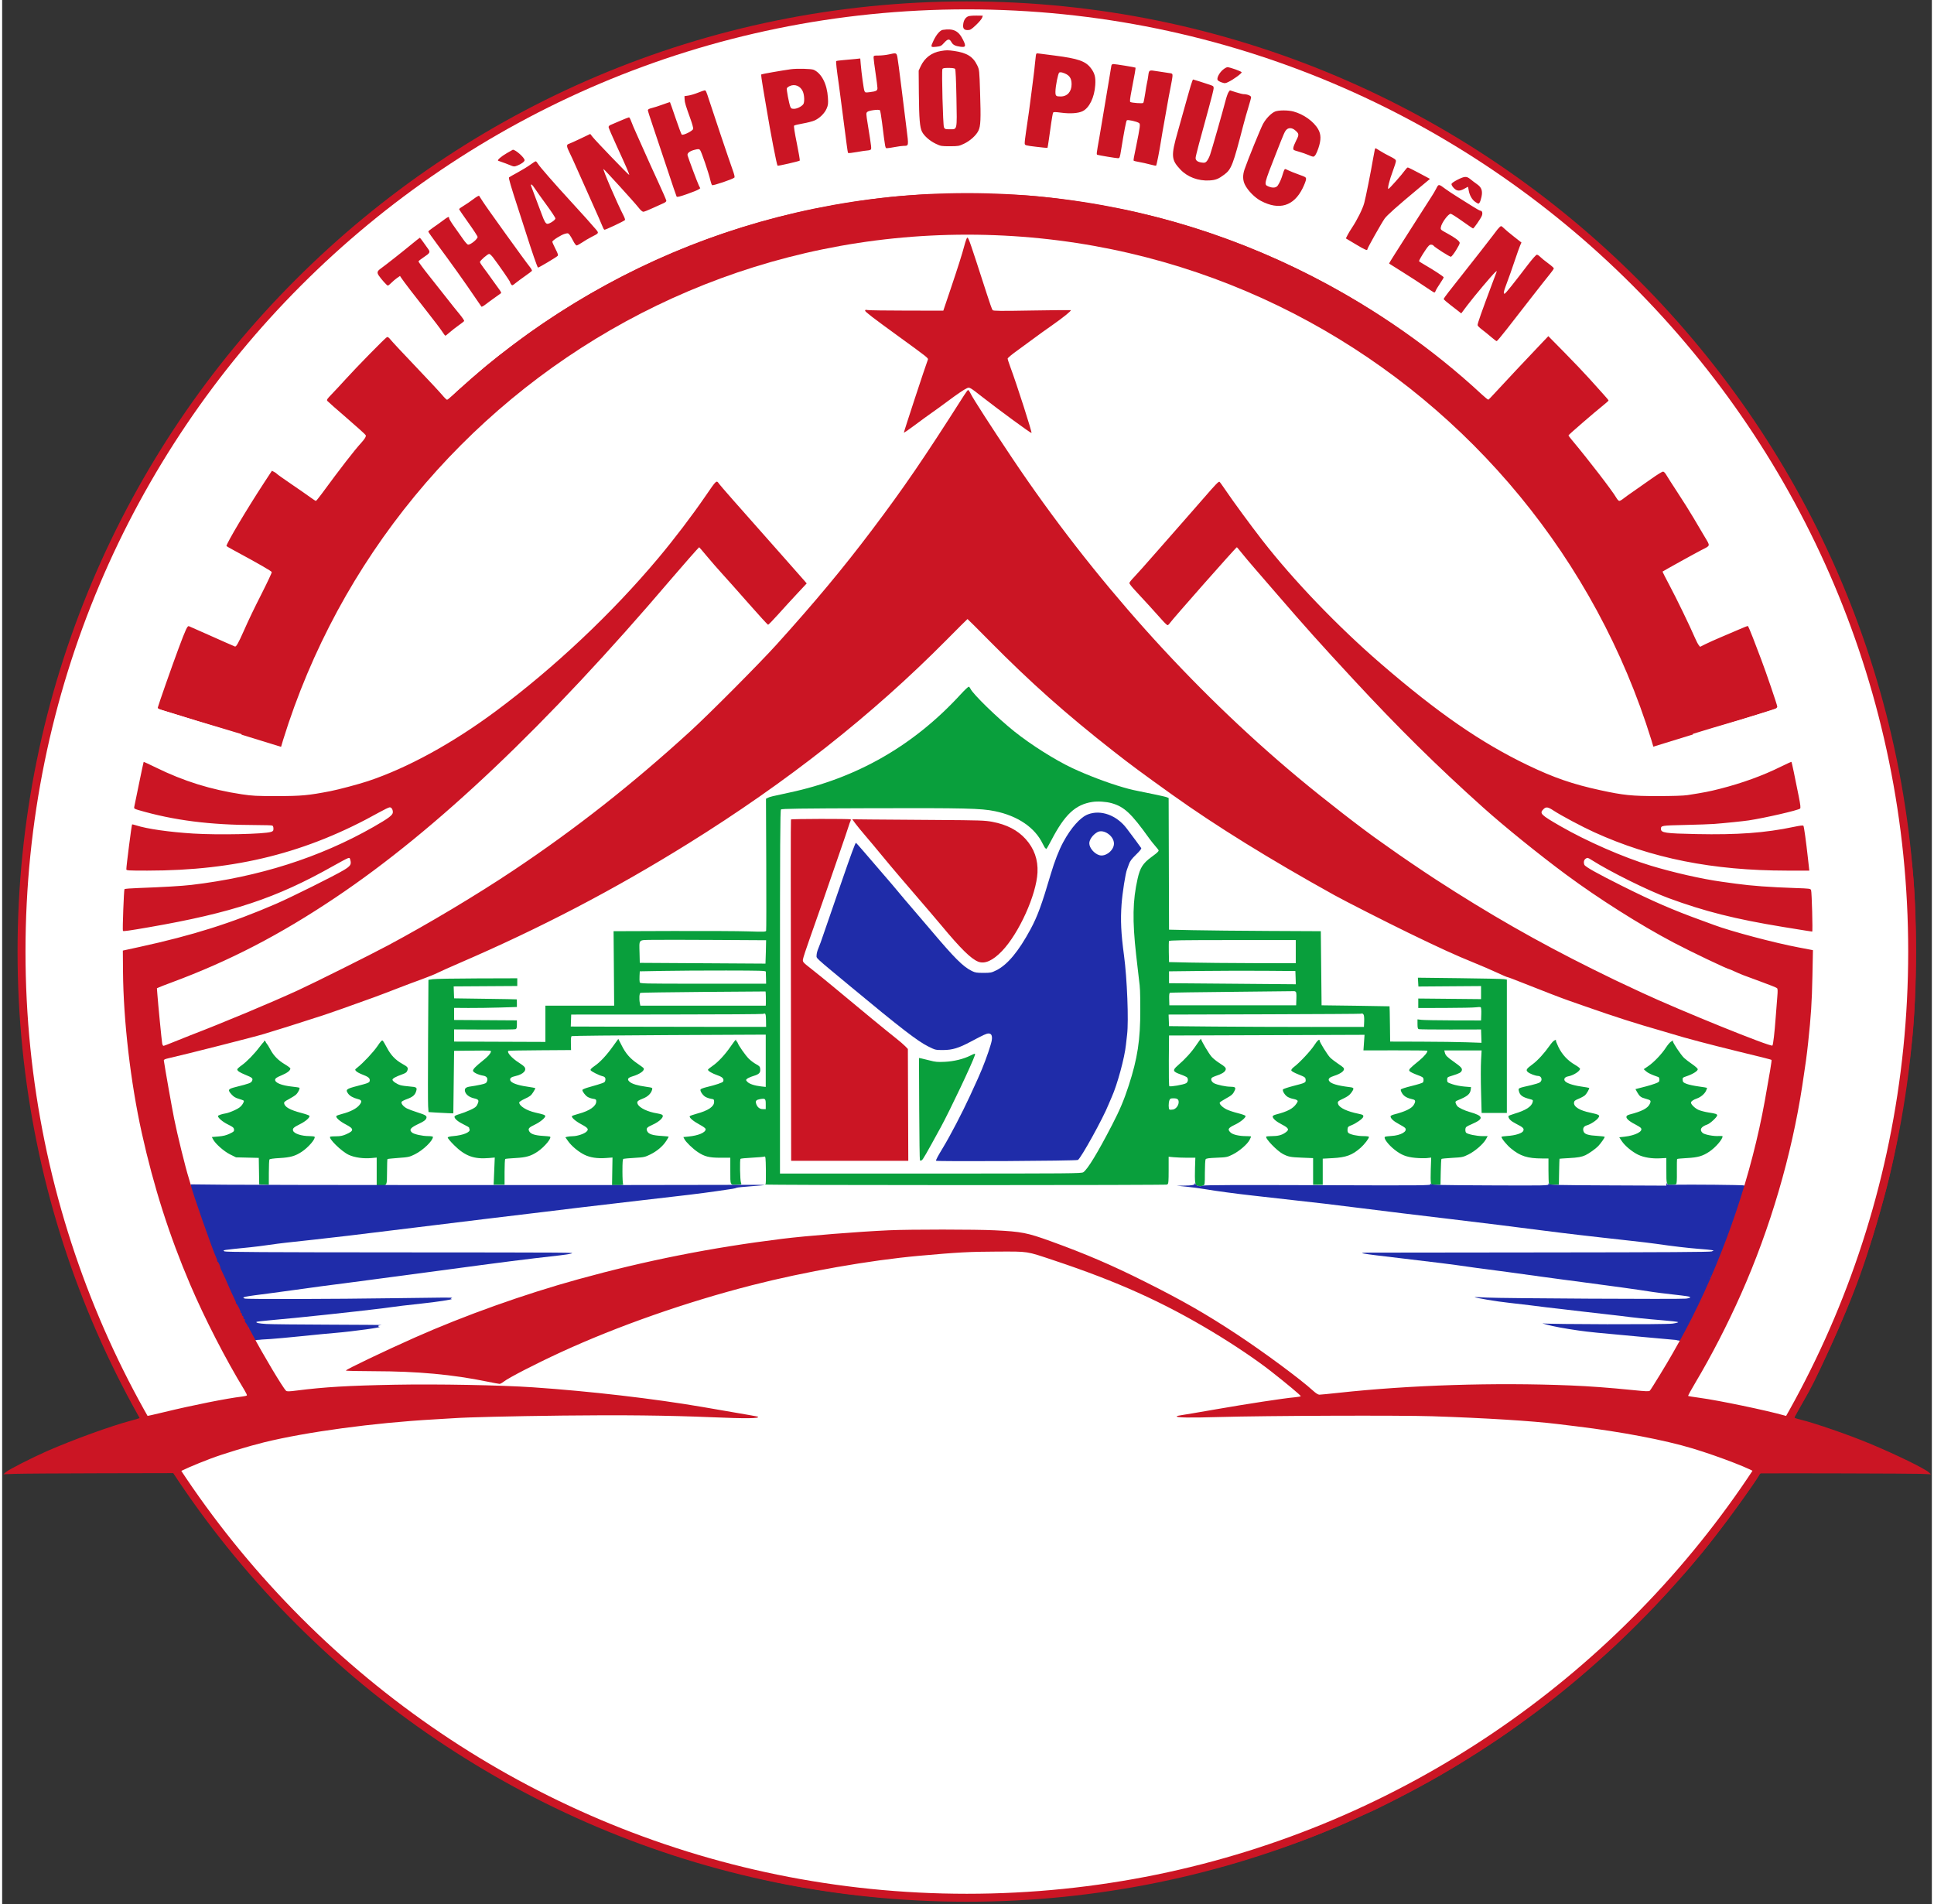 <?xml version="1.0" encoding="UTF-8"?> <svg xmlns="http://www.w3.org/2000/svg" xmlns:xlink="http://www.w3.org/1999/xlink" width="450px" height="443px" viewBox="0 0 449 443" version="1.1"><rect x="0" y="0" width="449" height="443" fill="#333333" stroke="none"/><defs><clipPath id="clip1"><path d="M 47.91 44.301 L 401.703 44.301 L 401.703 174.125 L 47.91 174.125 Z M 47.91 44.301 "></path></clipPath></defs><g id="surface1"><path style="fill-rule:evenodd;fill:rgb(100%,100%,100%);fill-opacity:1;stroke-width:3.01;stroke-linecap:butt;stroke-linejoin:miter;stroke:rgb(79.608%,8.235%,14.118%);stroke-opacity:1;stroke-miterlimit:8;" d="M 9.633 360.864 C 9.633 163.178 170.016 2.916 367.87 2.916 C 565.718 2.916 726.101 163.178 726.101 360.864 C 726.101 558.55 565.718 718.805 367.87 718.805 C 170.016 718.805 9.633 558.55 9.633 360.864 Z M 9.633 360.864 " transform="matrix(0.614,0,0,0.615,-1.405,-0.54)"></path><path style=" stroke:none;fill-rule:nonzero;fill:rgb(12.157%,17.255%,66.275%);fill-opacity:1;" d="M 402.641 275.82 L 405.508 275.82 L 405.508 285.695 L 402.641 285.695 Z M 402.641 275.82 "></path><path style=" stroke:none;fill-rule:evenodd;fill:rgb(12.157%,17.255%,66.275%);fill-opacity:1;" d="M 390.809 304.559 L 393.73 305.031 L 392.555 312.281 L 389.637 311.809 Z M 390.809 304.559 "></path><path style=" stroke:none;fill-rule:evenodd;fill:rgb(12.157%,17.255%,66.275%);fill-opacity:1;" d="M 402.098 283.145 L 404.898 284.098 L 398.387 303.363 L 395.582 302.414 Z M 402.098 283.145 "></path><path style=" stroke:none;fill-rule:evenodd;fill:rgb(12.157%,17.255%,66.275%);fill-opacity:1;" d="M 395.984 296.848 L 398.934 297.848 L 395.57 307.797 L 392.621 306.797 Z M 395.984 296.848 "></path><path style=" stroke:none;fill-rule:evenodd;fill:rgb(12.157%,17.255%,66.275%);fill-opacity:1;" d="M 42.852 276.953 L 46.496 276.203 L 49.328 289.961 L 45.684 290.715 Z M 42.852 276.953 "></path><path style=" stroke:none;fill-rule:evenodd;fill:rgb(12.157%,17.255%,66.275%);fill-opacity:1;" d="M 50.82 310.051 L 60.234 308.586 L 60.691 311.539 L 51.277 313.004 Z M 50.82 310.051 "></path><path style=" stroke:none;fill-rule:evenodd;fill:rgb(12.157%,17.255%,66.275%);fill-opacity:1;" d="M 45.504 288.668 L 49.066 287.176 L 58.039 308.684 L 54.477 310.176 Z M 45.504 288.668 "></path><path style=" stroke:none;fill-rule:nonzero;fill:rgb(12.157%,17.255%,66.275%);fill-opacity:1;" d="M 41.797 275.82 L 45.559 275.82 L 45.559 289.828 L 41.797 289.828 Z M 41.797 275.82 "></path><path style=" stroke:none;fill-rule:evenodd;fill:rgb(3.529%,62.353%,23.529%);fill-opacity:1;" d="M 454.441 167.629 L 454.441 201.297 L 521.66 201.297 L 521.66 133.957 L 454.441 133.957 L 454.441 167.629 M 223.02 161.551 C 212.105 173.461 198.848 181.059 183.137 184.406 C 179.129 185.258 178.637 185.379 178.191 185.602 L 177.727 185.836 L 177.789 201.047 C 177.824 209.418 177.812 216.391 177.766 216.547 C 177.684 216.801 177.234 216.816 173.594 216.695 C 171.352 216.621 163.383 216.582 155.891 216.605 L 142.266 216.652 L 142.336 225.316 L 142.402 233.98 L 126.402 233.98 L 126.402 242.41 L 105.16 242.332 L 105.16 239.5 L 112.156 239.535 C 116 239.555 119.289 239.516 119.461 239.449 C 119.703 239.355 119.77 239.113 119.77 238.363 L 119.77 237.395 L 112.465 237.348 L 105.16 237.305 L 105.16 234.488 L 108.477 234.512 C 110.301 234.523 113.59 234.477 115.781 234.41 L 119.77 234.285 L 119.77 233.414 C 119.77 232.934 119.75 232.527 119.727 232.508 C 119.703 232.488 116.414 232.426 112.422 232.375 L 105.16 232.273 L 105.109 230.883 L 105.059 229.496 L 112.457 229.449 L 119.859 229.402 L 119.859 227.605 L 110.539 227.633 C 105.414 227.648 100.762 227.727 100.203 227.812 L 99.188 227.965 L 99.105 241.973 C 99.059 249.676 99.062 256.598 99.113 257.355 L 99.207 258.73 L 100.93 258.844 C 101.875 258.902 103.176 258.969 103.816 258.992 L 104.98 259.031 L 105.16 244.484 L 109.504 244.438 C 113.594 244.391 113.84 244.406 113.73 244.707 C 113.527 245.27 112.988 245.859 111.84 246.77 C 110.191 248.086 109.555 248.734 109.555 249.105 C 109.555 249.484 110.762 250.074 111.914 250.258 C 112.762 250.395 113.082 250.875 112.805 251.609 C 112.652 252.008 112.438 252.117 111.312 252.359 C 110.594 252.516 109.574 252.699 109.047 252.766 C 107.91 252.906 107.539 253.215 107.688 253.883 C 107.859 254.641 108.688 255.289 109.809 255.539 C 110.926 255.793 111.027 256 110.531 257.051 C 110.309 257.516 109.965 257.766 108.871 258.266 C 108.113 258.609 106.988 259.039 106.371 259.215 C 105.578 259.441 105.25 259.621 105.25 259.832 C 105.25 260.297 106.121 261.012 107.445 261.641 C 108.113 261.961 108.656 262.281 108.656 262.359 C 108.656 262.438 108.703 262.621 108.758 262.762 C 109.004 263.41 107.27 264.125 104.996 264.316 C 104.211 264.379 103.727 264.504 103.68 264.652 C 103.637 264.781 104.316 265.598 105.191 266.461 C 107.723 268.969 109.82 269.734 113.297 269.426 L 114.621 269.309 L 114.492 272.473 L 114.359 275.641 L 116.902 275.641 L 116.902 272.688 C 116.902 271.066 116.973 269.695 117.055 269.641 C 117.137 269.59 118.207 269.492 119.43 269.426 C 121.953 269.289 123.055 268.969 124.609 267.918 C 126.262 266.797 128.035 264.613 127.441 264.43 C 127.312 264.391 126.566 264.316 125.777 264.27 C 123.949 264.156 122.996 263.836 122.652 263.223 C 122.301 262.594 122.52 262.332 124 261.625 C 125.234 261.035 126.48 259.984 126.363 259.633 C 126.281 259.387 126 259.289 124.074 258.852 C 122.012 258.383 120.309 257.312 120.309 256.488 C 120.309 256.352 120.914 255.961 121.648 255.625 C 122.777 255.109 123.078 254.879 123.531 254.16 C 123.828 253.688 124.074 253.254 124.074 253.191 C 124.074 253.129 123.164 252.949 122.047 252.793 C 119.895 252.488 118.418 251.934 118.234 251.355 C 118.074 250.852 118.41 250.582 119.488 250.34 C 121.301 249.934 122.184 248.953 121.461 248.156 C 121.293 247.965 120.742 247.555 120.238 247.238 C 118.57 246.199 117.266 244.699 117.84 244.48 C 117.965 244.434 121.285 244.375 125.219 244.352 L 132.371 244.305 L 132.336 242.75 C 132.309 241.684 132.367 241.156 132.516 241.062 C 132.637 240.988 142.848 240.879 155.203 240.82 L 177.672 240.715 L 177.672 252.879 L 176.598 252.762 C 175.059 252.586 173.855 252.188 173.398 251.699 C 173.02 251.297 173.016 251.27 173.328 250.984 C 173.508 250.824 174.191 250.523 174.852 250.32 C 176.168 249.914 176.473 249.582 176.383 248.652 C 176.336 248.168 176.184 248 175.43 247.594 C 174.938 247.328 174.18 246.762 173.75 246.336 C 172.953 245.551 171.328 243.23 171.125 242.59 C 171.062 242.398 170.934 242.242 170.836 242.242 C 170.738 242.242 170.707 242.16 170.77 242.062 C 170.828 241.961 170.816 241.883 170.734 241.883 C 170.656 241.883 170.121 242.57 169.543 243.418 C 168.219 245.359 166.594 247.109 165.262 248.016 C 164.691 248.402 164.227 248.789 164.227 248.879 C 164.227 249.172 165.195 249.738 166.43 250.168 C 167.645 250.59 168.008 250.988 167.762 251.625 C 167.668 251.871 165.996 252.434 163.898 252.93 C 163.176 253.102 162.543 253.348 162.492 253.477 C 162.355 253.832 162.984 254.789 163.605 255.176 C 163.906 255.359 164.492 255.566 164.906 255.633 C 165.621 255.75 165.66 255.785 165.66 256.367 C 165.66 257.465 164.289 258.387 161.582 259.121 C 160.766 259.34 160.051 259.598 159.992 259.695 C 159.805 259.996 160.801 260.852 162.27 261.641 C 163.223 262.156 163.688 262.512 163.688 262.727 C 163.688 263.484 162.016 264.199 159.707 264.426 L 158.5 264.547 L 158.758 265.043 C 159.105 265.723 160.711 267.27 161.852 268.031 C 163.441 269.09 164.496 269.355 167.121 269.355 L 169.426 269.355 L 169.426 272.398 C 169.426 275.871 169.332 275.691 171.105 275.621 C 172.078 275.582 172.082 275.578 171.902 275.117 C 171.688 274.57 171.602 269.812 171.801 269.609 C 171.879 269.531 173.086 269.414 174.492 269.344 C 175.895 269.273 177.18 269.16 177.348 269.09 C 177.629 268.973 177.66 269.238 177.707 272.285 C 177.734 274.113 177.699 275.57 177.625 275.523 C 177.551 275.477 177.492 275.504 177.492 275.586 C 177.492 275.664 198.617 275.73 224.438 275.73 C 250.262 275.73 271.293 275.672 271.18 275.598 C 271.027 275.5 271.031 275.465 271.195 275.465 C 271.367 275.461 271.418 274.707 271.418 272.293 L 271.418 269.125 L 272.629 269.238 C 273.297 269.301 274.691 269.352 275.734 269.355 L 277.633 269.355 L 277.551 271.762 C 277.504 273.09 277.523 274.539 277.59 274.988 C 277.707 275.75 277.758 275.816 278.348 275.926 C 278.699 275.992 279.168 275.957 279.41 275.848 C 279.844 275.648 279.844 275.637 279.848 272.816 C 279.852 271.258 279.926 269.867 280.02 269.719 C 280.148 269.512 280.742 269.426 282.594 269.352 C 284.91 269.254 285.055 269.227 286.324 268.598 C 287.852 267.84 289.738 266.211 290.25 265.211 C 290.441 264.832 290.602 264.477 290.602 264.426 C 290.602 264.371 290.09 264.328 289.465 264.328 C 287.848 264.328 286.375 263.992 285.848 263.504 C 285.051 262.762 285.234 262.434 286.875 261.656 C 288.172 261.039 289.426 259.992 289.305 259.629 C 289.266 259.504 288.469 259.219 287.539 258.992 C 286.613 258.766 285.43 258.371 284.914 258.117 C 283.969 257.656 283.188 256.887 283.305 256.531 C 283.34 256.422 283.922 256.031 284.602 255.66 C 286.094 254.836 286.367 254.598 286.754 253.785 C 287.121 253.008 286.949 252.844 285.762 252.832 C 284.723 252.828 282.719 252.402 282.023 252.043 C 281.422 251.73 281.148 251.145 281.441 250.789 C 281.547 250.664 281.977 250.453 282.398 250.32 C 283.668 249.918 284.426 249.477 284.637 249.008 C 284.875 248.488 284.66 248.242 283.07 247.223 C 282.531 246.879 281.797 246.281 281.445 245.898 C 280.812 245.215 278.949 242.07 278.949 241.691 C 278.949 241.586 278.453 242.238 277.848 243.145 C 276.777 244.75 275.262 246.418 273.512 247.922 C 272.258 249 272.367 249.328 274.176 249.965 C 274.953 250.242 275.66 250.574 275.742 250.707 C 276.02 251.145 275.91 251.746 275.496 252.012 C 274.984 252.348 271.781 252.906 271.57 252.699 C 271.484 252.613 271.434 249.926 271.461 246.73 L 271.508 240.918 L 294.254 240.84 L 317 240.758 L 316.742 244.383 L 324.121 244.371 C 328.176 244.367 331.539 244.406 331.594 244.457 C 331.805 244.672 330.895 245.793 329.746 246.73 C 327.465 248.586 327.238 248.832 327.449 249.18 C 327.555 249.352 328.32 249.738 329.152 250.047 C 330.512 250.543 330.668 250.648 330.723 251.098 C 330.754 251.375 330.691 251.707 330.586 251.836 C 330.477 251.965 329.293 252.336 327.957 252.66 C 326.516 253.012 325.484 253.348 325.43 253.496 C 325.375 253.633 325.539 254.055 325.793 254.438 C 326.238 255.113 326.961 255.504 328.289 255.789 C 328.879 255.914 328.918 256.285 328.43 257.094 C 327.934 257.91 326.398 258.645 323.809 259.301 C 323.387 259.406 323.047 259.602 323.047 259.73 C 323.047 260.207 323.773 260.879 324.984 261.516 C 325.668 261.875 326.32 262.285 326.441 262.43 C 327.094 263.219 325.441 264.172 323.223 264.293 C 322.484 264.332 321.812 264.426 321.73 264.508 C 321.391 264.824 322.539 266.344 323.98 267.48 C 325.531 268.707 326.707 269.176 328.738 269.375 C 329.699 269.469 330.941 269.496 331.496 269.438 L 332.508 269.324 L 332.41 272.012 C 332.359 273.488 332.367 274.91 332.434 275.168 C 332.547 275.613 332.617 275.641 333.613 275.641 L 334.672 275.641 L 334.73 272.691 C 334.762 271.07 334.836 269.691 334.898 269.633 C 334.961 269.57 336.102 269.457 337.438 269.383 C 339.734 269.258 339.926 269.215 341.188 268.59 C 342.703 267.84 344.621 266.172 345.238 265.07 L 345.652 264.328 L 344.469 264.328 C 343.078 264.328 340.906 263.871 340.613 263.52 C 340.5 263.383 340.434 263.023 340.465 262.719 C 340.516 262.207 340.645 262.105 341.949 261.539 C 344.852 260.277 344.73 259.637 341.418 258.699 C 340.254 258.371 338.926 257.738 338.59 257.359 C 338.445 257.191 338.27 256.871 338.199 256.648 C 338.094 256.297 338.172 256.199 338.762 255.961 C 340.965 255.062 341.59 254.535 341.715 253.461 L 341.777 252.926 L 340.207 252.793 C 339.344 252.723 338.094 252.477 337.43 252.246 C 336.258 251.844 336.223 251.812 336.223 251.227 C 336.223 250.629 336.246 250.609 337.477 250.234 C 339.066 249.746 339.484 249.516 339.629 249.051 C 339.781 248.57 339.449 248.207 337.75 247.012 C 336.18 245.902 335.844 245.562 335.68 244.891 L 335.555 244.395 L 344.238 244.395 L 344.109 246.734 C 344.035 248.023 344.035 251.293 344.109 254.008 L 344.242 258.941 L 350.113 258.941 L 350.113 227.914 L 349.441 227.805 C 349.07 227.742 344.414 227.641 339.09 227.582 L 329.41 227.469 L 329.473 228.496 L 329.531 229.523 L 336.82 229.469 L 344.109 229.418 L 344.109 232.453 L 329.5 232.312 L 329.5 234.52 L 335.727 234.504 C 339.152 234.496 342.379 234.434 342.895 234.359 C 343.41 234.285 343.918 234.277 344.023 234.34 C 344.141 234.414 344.191 235.035 344.16 235.941 L 344.109 237.418 L 337.656 237.402 C 334.105 237.391 330.777 237.332 330.262 237.273 L 329.32 237.164 L 329.32 238.246 C 329.32 239.062 329.387 239.355 329.598 239.438 C 329.75 239.496 333.078 239.535 336.992 239.527 L 344.109 239.512 L 344.211 242.613 L 340.754 242.492 C 338.852 242.426 334.07 242.359 330.125 242.352 L 322.957 242.332 L 322.906 238.246 C 322.879 235.996 322.84 234.145 322.816 234.125 C 322.793 234.109 319.227 234.051 314.891 233.992 L 307.004 233.891 L 306.914 225.27 L 306.824 216.652 L 294.723 216.594 C 288.07 216.562 280.121 216.48 277.066 216.414 L 271.508 216.293 L 271.465 200.98 L 271.418 185.668 L 271.016 185.492 C 270.793 185.395 269.363 185.066 267.836 184.758 C 263.129 183.816 262.781 183.738 260.844 183.184 C 257.383 182.195 252.5 180.348 249.016 178.707 C 244.961 176.801 239.348 173.25 235.48 170.152 C 231.5 166.965 225.871 161.48 225.312 160.25 C 225.207 160.023 225.035 159.805 224.922 159.766 C 224.812 159.723 223.957 160.527 223.02 161.551 M 253.656 186.578 C 249.719 187.191 247.25 189.5 244.145 195.453 C 243.477 196.742 242.926 197.68 242.922 197.543 C 242.922 197.402 242.867 197.34 242.805 197.398 C 242.746 197.461 242.434 196.969 242.117 196.309 C 240.305 192.535 236.332 189.828 230.996 188.727 C 227.773 188.062 224.098 187.977 202.281 188.039 C 185.492 188.09 181.406 188.145 181.219 188.332 C 181.027 188.523 180.984 196.391 180.984 230.801 L 180.984 273.035 L 216.039 273.035 C 248.973 273.035 251.117 273.02 251.566 272.727 C 252.547 272.082 254.91 268.195 258.258 261.723 C 260.055 258.25 261.016 255.977 262.125 252.566 C 264.18 246.262 264.84 241.938 264.82 234.879 C 264.809 230.574 264.77 229.754 264.523 227.965 C 264.469 227.57 264.168 224.941 263.852 222.129 C 262.961 214.152 263.051 209.504 264.195 204.445 C 264.777 201.867 265.422 200.859 267.449 199.367 C 268.789 198.383 269.082 198.109 269.086 197.848 C 269.09 197.777 268.746 197.332 268.328 196.855 C 267.91 196.383 267.25 195.555 266.863 195.012 C 262.734 189.238 261.078 187.688 258.156 186.867 C 256.867 186.504 254.914 186.379 253.656 186.578 M 151.188 218.668 C 147.957 218.734 148.234 218.438 148.309 221.77 L 148.363 224.016 L 162.973 224.105 C 171.008 224.152 177.594 224.195 177.609 224.195 C 177.625 224.195 177.664 222.969 177.699 221.477 L 177.758 218.754 L 165.84 218.684 C 159.281 218.645 152.691 218.637 151.188 218.668 M 271.5 218.949 C 271.449 219.078 271.434 220.23 271.457 221.508 L 271.508 223.836 L 276.348 223.945 C 279.012 224.008 285.645 224.066 291.094 224.082 L 300.996 224.105 L 300.996 218.715 L 286.293 218.715 C 274.375 218.715 271.57 218.762 271.5 218.949 M 153.828 225.887 L 148.363 225.988 L 148.309 227.059 C 148.277 227.648 148.293 228.293 148.344 228.496 C 148.438 228.859 148.488 228.863 163.098 228.863 L 177.758 228.863 L 177.734 227.605 C 177.719 226.914 177.695 226.227 177.688 226.078 C 177.672 225.844 176.516 225.809 168.484 225.797 C 163.43 225.789 156.836 225.828 153.828 225.887 M 279.219 225.898 L 271.508 225.988 L 271.508 228.75 L 286.262 228.871 L 301.012 228.996 L 300.961 227.457 L 300.906 225.918 L 293.918 225.863 C 290.07 225.832 283.457 225.848 279.219 225.898 M 163.184 230.777 C 155.266 230.844 148.672 230.941 148.531 230.996 C 148.254 231.102 148.176 232.383 148.383 233.418 L 148.496 233.98 L 177.672 233.98 L 177.699 233.488 C 177.734 232.824 177.68 230.688 177.625 230.672 C 177.602 230.664 171.102 230.711 163.184 230.777 M 286.25 230.758 C 278.391 230.832 271.852 230.93 271.727 230.977 C 271.566 231.039 271.512 231.473 271.543 232.477 L 271.582 233.891 L 301.086 233.891 L 301.137 232.379 C 301.18 231.293 301.129 230.828 300.961 230.723 C 300.832 230.641 300.688 230.586 300.637 230.602 C 300.59 230.617 294.113 230.688 286.25 230.758 M 177.078 235.891 C 177.008 235.961 166.93 236.023 154.68 236.031 L 132.406 236.047 L 132.305 238.828 L 145.262 238.871 C 152.391 238.895 162.617 238.91 167.992 238.91 L 177.758 238.906 L 177.734 237.387 C 177.715 236.238 177.648 235.855 177.457 235.812 C 177.316 235.789 177.148 235.82 177.078 235.891 M 316.219 235.848 C 316.18 235.891 306.078 235.949 293.773 235.984 L 271.406 236.047 L 271.457 237.395 L 271.508 238.738 L 281.906 238.836 C 287.625 238.887 297.828 238.926 304.582 238.926 L 316.859 238.918 L 316.914 237.602 C 316.945 236.781 316.887 236.188 316.758 236.031 C 316.547 235.773 316.359 235.711 316.219 235.848 M 142.176 243.355 C 140.676 245.477 139.137 247.129 137.844 248.008 C 137.145 248.484 136.848 248.797 136.914 248.977 C 137.023 249.262 138.879 250.195 139.719 250.395 C 140.289 250.527 140.473 250.852 140.32 251.453 C 140.211 251.887 140.098 251.93 136.309 253.012 C 135.594 253.215 135.008 253.484 135.008 253.602 C 135.012 253.973 135.656 254.828 136.195 255.184 C 136.477 255.367 137.051 255.57 137.469 255.633 C 138.16 255.738 138.234 255.797 138.234 256.254 C 138.234 257.359 136.691 258.441 134.156 259.125 C 133.34 259.344 132.633 259.586 132.586 259.664 C 132.395 259.969 133.414 260.859 134.809 261.602 C 136.344 262.422 136.559 262.75 135.926 263.32 C 135.379 263.816 133.824 264.328 132.809 264.344 C 132.293 264.355 131.684 264.418 131.457 264.48 L 131.047 264.598 L 131.68 265.492 C 132.492 266.645 134.078 267.965 135.48 268.66 C 136.812 269.32 138.484 269.57 140.527 269.418 L 142.016 269.305 L 141.961 272.516 L 141.91 275.73 L 143.289 275.73 C 144.16 275.73 144.605 275.668 144.5 275.559 C 144.406 275.465 144.328 274.109 144.328 272.547 C 144.328 270.375 144.383 269.684 144.562 269.613 C 144.691 269.566 145.855 269.461 147.148 269.387 C 149.359 269.254 149.574 269.207 150.836 268.582 C 152.395 267.812 153.738 266.664 154.527 265.434 C 154.832 264.957 155.086 264.523 155.086 264.473 C 155.086 264.418 154.34 264.336 153.426 264.281 C 151.336 264.16 150.418 263.863 150.098 263.195 C 149.785 262.543 149.996 262.277 151.281 261.707 C 153.102 260.902 154.219 259.695 153.5 259.32 C 153.336 259.234 152.84 259.105 152.395 259.035 C 150.223 258.695 148.285 257.766 147.879 256.871 C 147.613 256.289 147.816 256.086 149.207 255.539 C 150.266 255.121 151.02 254.367 151.234 253.512 C 151.344 253.066 151.32 253.059 149.855 252.848 C 147.82 252.562 146.586 252.191 146.008 251.695 C 145.355 251.133 145.539 250.762 146.621 250.438 C 148.406 249.91 149.582 249.051 149.254 248.52 C 149.195 248.422 148.559 247.945 147.844 247.461 C 146.121 246.297 145.074 245.094 144.152 243.23 C 143.734 242.391 143.383 241.703 143.367 241.707 C 143.355 241.711 142.82 242.449 142.176 243.355 M 87.328 243.383 C 86.402 244.754 84.016 247.301 82.648 248.375 C 82.059 248.836 82.051 248.863 82.363 249.203 C 82.539 249.402 83.141 249.734 83.703 249.949 C 85.145 250.5 85.535 250.793 85.535 251.316 C 85.535 251.867 85.336 251.961 82.695 252.645 C 80.047 253.332 79.84 253.504 80.5 254.434 C 80.898 254.992 81.703 255.441 82.801 255.715 C 83.738 255.945 83.793 256.328 83.012 257.223 C 82.363 257.961 80.906 258.695 79.191 259.137 C 78.512 259.312 77.883 259.531 77.793 259.621 C 77.488 259.922 78.508 260.859 79.977 261.621 C 81.898 262.625 81.918 263.066 80.062 263.891 C 79.242 264.25 78.695 264.363 77.738 264.367 C 77.047 264.371 76.422 264.406 76.348 264.449 C 75.785 264.777 78.934 267.883 80.641 268.68 C 81.984 269.312 84.051 269.602 85.938 269.43 L 87.148 269.32 L 87.148 275.82 L 88.09 275.816 C 89.57 275.812 89.535 275.883 89.555 272.617 C 89.559 271.039 89.605 269.707 89.656 269.664 C 89.707 269.617 90.859 269.5 92.219 269.398 C 94.539 269.234 94.781 269.18 96.039 268.555 C 97.93 267.621 100.234 265.402 100.234 264.516 C 100.234 264.406 99.773 264.328 99.113 264.324 C 97.758 264.32 95.793 263.883 95.355 263.484 C 94.621 262.82 94.988 262.367 97.051 261.402 C 98.031 260.945 98.504 260.613 98.656 260.277 C 98.945 259.641 98.656 259.438 96.555 258.777 C 95.664 258.5 94.598 258.098 94.18 257.887 C 93.371 257.473 92.785 256.758 92.934 256.367 C 92.984 256.238 93.539 255.945 94.164 255.719 C 95.496 255.238 96.023 254.809 96.301 253.969 C 96.617 253.012 96.48 252.902 94.824 252.777 C 94.004 252.715 93.039 252.582 92.684 252.477 C 91.836 252.234 90.82 251.543 90.82 251.211 C 90.82 250.918 91.594 250.488 93.094 249.953 C 93.875 249.672 94.145 249.477 94.273 249.102 C 94.52 248.387 94.406 248.234 93.094 247.5 C 91.508 246.617 90.414 245.461 89.512 243.719 C 89.102 242.934 88.664 242.207 88.539 242.105 C 88.367 241.965 88.074 242.273 87.328 243.383 M 305.293 243.199 C 304.484 244.469 301.84 247.293 300.586 248.227 C 300.176 248.531 299.926 248.855 299.957 249.035 C 299.992 249.223 300.609 249.57 301.625 249.977 C 303.133 250.582 303.242 250.656 303.293 251.18 C 303.363 251.883 303.281 251.926 300.395 252.664 C 299.133 252.992 298.055 253.355 298.008 253.48 C 297.867 253.848 298.469 254.805 299.078 255.18 C 299.395 255.375 299.953 255.582 300.32 255.645 C 300.688 255.703 301.117 255.844 301.27 255.957 C 301.523 256.145 301.512 256.234 301.137 256.789 C 300.379 257.922 299.078 258.609 296.383 259.301 C 295.961 259.406 295.621 259.602 295.621 259.73 C 295.621 260.23 296.379 260.898 297.773 261.625 C 299.43 262.488 299.566 262.844 298.508 263.555 C 297.684 264.113 296.828 264.324 295.426 264.328 C 294.777 264.328 294.195 264.379 294.133 264.441 C 293.777 264.797 296.645 267.785 298.035 268.5 C 299.281 269.141 299.773 269.234 302.43 269.34 L 305.031 269.445 L 305.031 275.641 L 307.27 275.641 L 307.27 269.574 L 309.555 269.449 C 312.723 269.281 314.145 268.754 316.105 267.023 C 316.965 266.262 318.027 264.879 318.027 264.52 C 318.027 264.402 317.527 264.328 316.727 264.324 C 315.371 264.324 313.715 263.977 313.258 263.594 C 313.09 263.453 313.008 263.137 313.043 262.75 C 313.09 262.188 313.18 262.094 313.984 261.781 C 314.996 261.383 316.504 260.332 316.664 259.91 C 316.836 259.465 316.66 259.34 315.559 259.117 C 312.973 258.598 311.184 257.758 310.875 256.922 C 310.648 256.312 310.754 256.199 312.117 255.562 C 313.031 255.137 313.52 254.773 313.906 254.238 C 314.637 253.227 314.598 253.055 313.59 252.934 C 310.602 252.57 309.082 252.102 308.727 251.438 C 308.488 250.992 308.848 250.645 309.871 250.32 C 311.668 249.75 312.562 248.98 312.09 248.414 C 311.969 248.266 311.34 247.797 310.688 247.371 C 310.043 246.945 309.254 246.324 308.938 245.992 C 308.336 245.352 306.555 242.473 306.555 242.137 C 306.555 241.609 306.016 242.066 305.293 243.199 M 361.137 242.082 C 360.941 242.176 360.457 242.715 360.066 243.277 C 358.867 245 357.289 246.727 356.148 247.57 C 354.652 248.668 354.48 248.941 354.973 249.402 C 355.395 249.797 356.762 250.32 357.367 250.32 C 358.207 250.32 358.488 251.367 357.773 251.836 C 357.547 251.984 356.641 252.27 355.758 252.473 C 352.684 253.172 352.762 253.137 352.898 253.789 C 353.113 254.809 353.727 255.266 355.461 255.711 C 356.188 255.898 356.234 255.945 356.121 256.395 C 355.855 257.473 354.5 258.34 351.859 259.121 C 351.098 259.348 350.473 259.598 350.473 259.676 C 350.473 260.281 351.023 260.828 352.266 261.457 C 353.898 262.277 354.184 262.562 353.926 263.125 C 353.68 263.664 352.051 264.18 350.25 264.289 C 349.48 264.336 348.859 264.43 348.859 264.5 C 348.859 264.883 350.094 266.395 351.062 267.191 C 353.227 268.98 354.891 269.516 358.312 269.527 L 359.793 269.535 L 359.793 272.305 C 359.793 273.828 359.84 275.199 359.902 275.355 C 359.984 275.574 360.273 275.641 361.109 275.637 L 362.215 275.637 L 362.27 272.637 C 362.301 270.984 362.344 269.617 362.363 269.594 C 362.387 269.574 363.367 269.504 364.547 269.441 C 366.652 269.328 367.504 269.176 368.395 268.766 C 369.203 268.391 370.805 267.25 371.383 266.637 C 371.988 265.988 372.879 264.723 372.879 264.504 C 372.879 264.43 372.133 264.328 371.219 264.277 C 369.156 264.164 368.262 263.902 368.008 263.344 C 367.676 262.617 367.953 262.031 368.723 261.82 C 369.582 261.59 371.02 260.645 371.402 260.059 C 371.672 259.648 371.672 259.598 371.395 259.398 C 371.23 259.277 370.398 259.043 369.551 258.875 C 367.082 258.387 365.621 257.488 365.738 256.52 C 365.789 256.129 365.98 255.973 366.848 255.621 C 367.43 255.383 368.09 255.016 368.32 254.801 C 368.719 254.422 369.387 253.227 369.262 253.109 C 369.23 253.078 368.355 252.926 367.32 252.773 C 365.336 252.484 363.852 251.949 363.574 251.434 C 363.32 250.961 363.648 250.559 364.398 250.418 C 365.629 250.188 367.141 249.211 367.141 248.652 C 367.141 248.523 366.598 248.105 365.93 247.715 C 364.258 246.742 362.969 245.352 362.121 243.609 C 361.738 242.82 361.465 242.109 361.516 242.027 C 361.625 241.852 361.598 241.855 361.137 242.082 M 60.879 242.227 C 60.934 242.316 60.918 242.418 60.844 242.449 C 60.77 242.484 60.344 242.992 59.898 243.582 C 58.66 245.227 56.898 247.035 55.746 247.844 C 55.172 248.246 54.703 248.676 54.703 248.793 C 54.703 249.145 55.254 249.516 56.582 250.055 C 58.215 250.719 58.41 250.895 58.145 251.477 C 57.93 251.953 57.543 252.098 54.434 252.879 C 52.531 253.355 52.41 253.555 53.367 254.617 C 53.863 255.168 54.285 255.426 55.039 255.641 C 55.594 255.801 56.121 255.996 56.211 256.082 C 56.305 256.168 56.176 256.527 55.898 256.949 C 55.543 257.492 55.105 257.82 54.121 258.285 C 53.406 258.625 52.496 258.953 52.102 259.02 C 51.086 259.188 50.219 259.48 50.219 259.66 C 50.219 260.086 51.324 261.02 52.531 261.613 C 53.676 262.176 53.902 262.359 53.953 262.77 C 54.004 263.203 53.898 263.309 52.922 263.77 C 52.125 264.148 51.422 264.32 50.312 264.41 L 48.793 264.539 L 49.059 265.051 C 49.594 266.09 51.605 267.875 53.035 268.582 L 54.414 269.266 L 59.711 269.391 L 59.762 272.469 L 59.809 275.551 L 60.93 275.605 L 62.051 275.656 L 62.055 272.82 C 62.055 271.262 62.117 269.887 62.195 269.766 C 62.281 269.629 63.137 269.508 64.566 269.43 C 67.059 269.293 68.184 268.973 69.699 267.977 C 71.25 266.957 72.98 264.938 72.699 264.477 C 72.648 264.395 72.105 264.328 71.496 264.324 C 69.648 264.32 67.91 263.742 67.695 263.062 C 67.531 262.543 67.809 262.281 69.328 261.527 C 70.617 260.891 71.633 259.992 71.504 259.605 C 71.469 259.5 70.641 259.207 69.66 258.949 C 66.977 258.25 65.758 257.566 65.609 256.695 C 65.559 256.414 65.797 256.203 66.746 255.707 C 67.402 255.359 68.145 254.887 68.387 254.656 C 68.867 254.203 69.336 253.25 69.164 253.078 C 69.105 253.02 68.391 252.902 67.57 252.82 C 65.008 252.559 63.414 251.906 63.52 251.168 C 63.562 250.871 63.91 250.641 65.008 250.184 C 66.344 249.625 67.059 249.074 67.066 248.59 C 67.07 248.48 66.496 248.047 65.789 247.625 C 64.223 246.691 63.168 245.617 62.395 244.156 C 62.07 243.547 61.699 242.941 61.57 242.812 C 61.441 242.68 61.336 242.508 61.336 242.426 C 61.336 242.344 61.207 242.23 61.055 242.172 C 60.902 242.113 60.824 242.137 60.879 242.227 M 388.285 242.355 C 388.035 242.512 387.512 243.133 387.121 243.738 C 386.168 245.215 384.324 247.152 383.02 248.035 L 381.957 248.758 L 382.508 249.25 C 382.965 249.66 383.723 250.016 385.379 250.59 C 385.504 250.633 385.605 250.91 385.605 251.199 C 385.605 251.68 385.508 251.77 384.641 252.094 C 384.109 252.293 383.16 252.586 382.535 252.746 C 381.906 252.906 381.086 253.117 380.715 253.215 L 380.035 253.391 L 380.434 254.105 C 380.988 255.09 381.301 255.332 382.387 255.621 C 383.637 255.953 383.734 256.074 383.355 256.867 C 382.891 257.855 381.508 258.57 378.66 259.301 C 377.324 259.641 377.844 260.52 380.039 261.629 C 380.598 261.914 381.16 262.27 381.289 262.426 C 381.918 263.188 380.082 264.168 377.484 264.461 L 376.266 264.598 L 376.84 265.469 C 377.586 266.594 379.305 268.02 380.715 268.68 C 382.039 269.305 383.918 269.602 385.828 269.492 L 387.219 269.418 L 387.223 272.125 C 387.223 275.688 387.207 275.641 388.359 275.637 C 388.863 275.637 389.375 275.574 389.496 275.5 C 389.648 275.398 389.699 274.578 389.672 272.555 C 389.652 271.012 389.684 269.703 389.734 269.648 C 389.789 269.594 390.836 269.496 392.066 269.43 C 394.602 269.289 395.699 268.969 397.258 267.918 C 398.699 266.938 400.305 265.078 400.305 264.383 C 400.305 264.301 399.926 264.266 399.469 264.301 C 398.262 264.398 396.09 263.984 395.652 263.578 C 394.863 262.844 395.266 262.141 396.777 261.613 C 397.43 261.387 399.051 259.875 399.051 259.5 C 399.051 259.195 398.684 259.07 397.062 258.832 C 396.199 258.699 395.121 258.422 394.668 258.207 C 393.836 257.816 392.953 256.949 392.953 256.523 C 392.953 256.242 393.535 255.844 394.344 255.566 C 395.211 255.27 396.109 254.516 396.449 253.797 C 396.613 253.449 396.719 253.133 396.676 253.094 C 396.637 253.055 395.762 252.906 394.734 252.77 C 393.707 252.633 392.461 252.367 391.969 252.18 C 391.184 251.879 391.066 251.77 391.02 251.277 C 390.965 250.742 391.008 250.703 392.016 250.363 C 393.438 249.883 394.605 249.129 394.531 248.742 C 394.5 248.574 393.91 248.051 393.223 247.578 C 392.531 247.105 391.691 246.457 391.352 246.141 C 390.598 245.43 388.617 242.445 388.754 242.223 C 388.887 242.004 388.82 242.023 388.285 242.355 M 225.293 245.586 C 223.691 246.391 221.461 246.938 219.344 247.039 C 217.664 247.121 217.141 247.074 215.848 246.73 C 215.012 246.512 214.102 246.289 213.828 246.238 L 213.328 246.148 L 213.379 258.004 C 213.406 264.527 213.484 269.918 213.551 269.984 C 213.621 270.051 213.809 270.031 213.977 269.938 C 214.246 269.785 214.914 268.629 218.395 262.262 C 220.512 258.387 225.781 247.262 226.324 245.52 C 226.477 245.027 226.395 245.035 225.293 245.586 M 176.363 255.715 C 175.508 255.863 175.266 256.102 175.402 256.652 C 175.621 257.523 176.207 258.043 176.965 258.043 L 177.672 258.043 L 177.672 256.895 C 177.672 255.605 177.562 255.512 176.363 255.715 M 271.594 255.988 C 271.363 256.602 271.371 257.992 271.609 258.141 C 271.715 258.203 272.082 258.203 272.426 258.141 C 273.125 258.008 273.746 257.199 273.75 256.418 C 273.75 255.766 273.434 255.531 272.547 255.531 C 271.879 255.531 271.746 255.594 271.594 255.988 "></path><path style=" stroke:none;fill-rule:evenodd;fill:rgb(12.157%,17.255%,66.275%);fill-opacity:1;" d="M 454.441 100.289 L 454.441 133.957 L 521.66 133.957 L 521.66 66.621 L 454.441 66.621 L 454.441 100.289 M 252.633 189.473 C 250.863 190.152 248.707 192.574 246.902 195.91 C 245.891 197.773 244.871 200.395 243.992 203.363 C 241.898 210.473 240.898 213.188 239.297 216.168 C 236.508 221.352 233.906 224.477 231.309 225.754 C 230.195 226.309 229.984 226.348 228.312 226.348 C 226.785 226.348 226.387 226.285 225.656 225.922 C 223.559 224.891 221.645 222.973 215.848 216.113 C 214.43 214.434 212.496 212.172 211.551 211.086 C 210.605 210 209.27 208.422 208.586 207.586 C 207.898 206.746 206.246 204.809 204.914 203.273 C 203.582 201.742 201.652 199.5 200.625 198.289 C 199.598 197.078 198.711 196.094 198.652 196.094 C 198.508 196.094 197.422 199.039 195.41 204.891 C 194.441 207.703 192.996 211.906 192.191 214.227 C 191.387 216.547 190.613 218.793 190.465 219.219 C 190.316 219.645 190.043 220.355 189.852 220.805 C 189.66 221.254 189.5 221.918 189.5 222.277 C 189.5 223.02 188.863 222.438 197.387 229.508 C 209.012 239.156 212.992 242.227 215.477 243.465 C 217.156 244.301 217.172 244.305 218.973 244.297 C 221.102 244.289 222.551 243.848 225.352 242.359 C 228.41 240.734 229.02 240.453 229.512 240.449 C 230.176 240.445 230.422 240.961 230.266 242.023 C 230.133 242.941 229 246.27 227.992 248.707 C 227.359 250.242 227.043 250.941 225.223 254.902 C 223.367 258.926 220.637 264.164 218.906 267.02 C 217.742 268.938 217.285 269.793 217.285 270.055 C 217.285 270.273 249.867 270.098 250.301 269.871 C 250.996 269.512 256.215 260.07 257.434 256.965 C 257.57 256.621 257.902 255.84 258.176 255.234 C 259.477 252.34 261.18 246.074 261.484 243.059 C 261.539 242.562 261.656 241.504 261.75 240.715 C 262.141 237.492 261.754 227.68 261.035 222.309 C 260.34 217.152 260.195 214.129 260.465 210.367 C 260.656 207.742 261.375 203.16 261.734 202.285 C 261.816 202.09 262.02 201.523 262.188 201.027 C 262.426 200.348 262.82 199.82 263.836 198.832 C 264.727 197.969 265.129 197.461 265.035 197.309 C 264.867 197.031 263.016 194.531 261.648 192.734 C 259.309 189.652 255.621 188.32 252.633 189.473 M 254.84 193.605 C 253.797 194.18 252.957 195.34 252.957 196.199 C 252.957 197.27 254.109 198.625 255.305 198.969 C 256.75 199.383 258.695 197.836 258.695 196.27 C 258.695 194.473 256.285 192.809 254.84 193.605 M 277.539 275.305 C 277.504 275.703 277.004 275.812 275.004 275.84 L 273.301 275.863 L 275.633 276.098 C 276.914 276.223 278.891 276.492 280.023 276.691 C 282.07 277.051 287.434 277.77 290.867 278.145 C 293.742 278.457 303.438 279.551 307.629 280.035 C 309.75 280.281 313.379 280.727 315.695 281.027 C 318.012 281.324 322.609 281.895 325.914 282.293 C 329.215 282.688 333.613 283.215 335.684 283.465 C 346.582 284.77 350.809 285.297 358.18 286.25 C 361.188 286.637 365.098 287.117 366.871 287.316 C 368.648 287.516 371.109 287.797 372.34 287.941 C 373.574 288.086 376.477 288.41 378.793 288.66 C 381.109 288.91 383.812 289.234 384.797 289.379 C 388.641 289.938 392.258 290.363 394.746 290.555 C 396.176 290.66 397.547 290.793 397.793 290.848 L 398.242 290.945 L 397.793 291.148 C 397.465 291.301 387.301 291.363 358.988 291.387 C 337.887 291.406 319.664 291.426 318.488 291.434 C 314.805 291.453 315.527 291.586 325.734 292.777 C 333.047 293.629 337.863 294.238 340.793 294.672 C 342.121 294.871 344.18 295.148 345.363 295.293 C 346.547 295.438 348.965 295.758 350.742 296.008 C 352.516 296.258 355.781 296.711 358 297.008 C 360.219 297.309 362.598 297.629 363.289 297.723 C 363.98 297.816 365.832 298.062 367.41 298.266 C 373.5 299.051 380.836 300.074 384.172 300.602 C 384.812 300.703 386.746 300.945 388.473 301.137 C 392.277 301.566 392.773 301.648 392.773 301.852 C 392.773 301.941 392.328 302.07 391.781 302.137 C 390.469 302.301 348.828 302.078 345.363 301.887 C 343.883 301.805 342.652 301.754 342.629 301.77 C 342.418 301.91 347.973 302.844 350.652 303.113 C 351.785 303.23 353.922 303.48 355.402 303.668 C 358.461 304.062 360.219 304.273 362.66 304.543 C 363.598 304.648 366.016 304.934 368.039 305.176 C 370.059 305.422 372.52 305.703 373.504 305.801 C 374.492 305.902 375.902 306.062 376.641 306.16 C 379.613 306.555 382.824 306.891 386.23 307.164 C 388.203 307.32 389.887 307.516 389.969 307.598 C 390.051 307.676 389.445 307.84 388.625 307.953 C 387.031 308.18 359.785 308.125 358.539 307.895 C 358.191 307.828 358.516 307.945 359.254 308.148 C 360.887 308.598 363.52 309.086 366.871 309.566 C 369.219 309.898 371.191 310.098 381.211 311.004 C 383.383 311.199 386.203 311.457 387.48 311.574 L 389.801 311.785 L 390.527 310.977 C 391.867 309.473 396.844 299.016 399.82 291.441 C 401.312 287.645 401.594 286.883 402.734 283.543 C 403.355 281.715 404.199 279.258 404.605 278.082 C 405.191 276.395 405.297 275.914 405.109 275.797 C 404.918 275.676 393.113 275.566 388.625 275.641 C 387.609 275.66 387.414 275.613 387.344 275.34 C 387.277 275.086 387.254 275.109 387.238 275.43 L 387.219 275.848 L 373.68 275.789 C 361.879 275.738 360.117 275.695 359.969 275.461 C 359.824 275.234 359.797 275.242 359.797 275.52 C 359.793 275.832 359.238 275.844 346.254 275.789 C 334.453 275.738 332.691 275.695 332.543 275.461 C 332.398 275.234 332.371 275.238 332.367 275.512 C 332.367 275.816 331.207 275.828 306.105 275.742 C 287.234 275.676 279.719 275.707 279.41 275.848 C 278.75 276.148 277.734 275.895 277.641 275.41 C 277.598 275.184 277.555 275.141 277.539 275.305 M 43.953 276 C 44.461 277.695 47.301 286.059 48.07 288.121 C 50.441 294.469 57.152 309.066 58.57 310.957 C 58.809 311.27 59.23 311.578 59.516 311.641 C 60.016 311.75 63.641 311.48 69.133 310.922 C 74.508 310.379 75.266 310.305 77.469 310.117 C 81.742 309.754 88.836 308.773 87.73 308.699 C 87.605 308.688 87.504 308.605 87.504 308.512 C 87.504 308.418 87.848 308.32 88.266 308.289 C 88.688 308.258 83.262 308.215 76.211 308.191 C 69.164 308.168 62.539 308.102 61.488 308.035 C 59.742 307.93 58.965 307.762 59.191 307.539 C 59.238 307.488 60.688 307.32 62.41 307.16 C 64.137 307 66.758 306.754 68.234 306.613 C 71.004 306.348 79.852 305.406 82.398 305.105 C 83.184 305.008 84.961 304.805 86.34 304.648 C 87.719 304.496 89.375 304.289 90.016 304.188 C 91.238 304 94.66 303.59 97.543 303.289 C 101.035 302.926 104.941 302.328 104.605 302.207 C 104.277 302.09 104.277 302.082 104.625 301.992 C 105.176 301.848 103.547 301.855 91.215 302.035 C 77.285 302.242 56.879 302.293 56.449 302.121 C 55.594 301.785 56.047 301.691 62.5 300.871 C 64.371 300.629 67.883 300.152 70.297 299.809 C 72.711 299.465 75.738 299.055 77.02 298.902 C 78.301 298.746 80.238 298.496 81.32 298.344 C 82.406 298.191 84.504 297.914 85.98 297.727 C 88.746 297.371 91.121 297.055 101.488 295.664 C 118 293.441 121.09 293.051 129.809 292.066 C 130.941 291.938 132.113 291.75 132.406 291.652 C 133.184 291.395 134.383 291.402 91.09 291.375 C 61.648 291.359 52.016 291.305 51.746 291.145 C 51.227 290.832 51.086 290.855 57.75 290.184 C 58.785 290.082 60.68 289.84 61.961 289.652 C 63.242 289.465 65.098 289.223 66.086 289.117 C 69.559 288.754 75.016 288.141 80.691 287.48 C 82.418 287.277 89.316 286.438 96.02 285.609 C 102.723 284.781 109.945 283.898 112.062 283.645 C 117.566 282.984 122.98 282.332 126.402 281.918 C 128.031 281.719 131.66 281.277 134.469 280.938 C 137.281 280.594 143.492 279.867 148.273 279.32 C 158.938 278.105 162.191 277.711 166.109 277.152 C 170.121 276.586 170.539 276.516 170.863 276.348 C 171.012 276.273 172.566 276.109 174.312 275.988 C 176.062 275.863 177.465 275.734 177.426 275.695 C 177.387 275.656 172.043 275.648 165.547 275.676 C 146.621 275.754 60.762 275.723 51.902 275.633 L 43.816 275.551 L 43.953 276 "></path><path style=" stroke:none;fill-rule:evenodd;fill:rgb(79.608%,8.235%,14.118%);fill-opacity:1;" d="M 454.441 32.949 L 454.441 66.621 L 521.66 66.621 L 521.66 -0.719 L 454.441 -0.719 L 454.441 32.949 M 211.551 0.84 C 211.105 0.871 209.574 1.02 208.145 1.168 C 206.715 1.316 204.656 1.52 203.574 1.621 C 197.871 2.156 186.703 3.727 183.227 4.48 C 176.719 5.891 166.09 8.449 163.328 9.273 C 160.18 10.211 149.234 13.867 146.785 14.801 C 143.234 16.156 137.637 18.457 135.188 19.57 C 134.055 20.086 131.875 21.066 130.348 21.75 C 127.805 22.891 120.164 26.809 116.902 28.648 C 116.164 29.062 115.27 29.566 114.914 29.766 C 114.559 29.965 113.672 30.488 112.941 30.926 C 112.211 31.359 110.688 32.273 109.555 32.949 C 104.734 35.832 100.652 38.574 94.496 43.074 C 91.273 45.426 90.828 45.766 89.324 47.008 C 88.934 47.332 87.84 48.184 86.895 48.906 C 85.949 49.625 84.391 50.906 83.43 51.754 C 75.539 58.691 73.359 60.699 68.938 65.105 C 63.086 70.938 62.793 71.25 57.207 77.664 C 53.582 81.828 52.57 83.074 49.113 87.648 C 43.773 94.707 40.262 99.738 37.906 103.699 C 37.379 104.59 36.871 105.438 36.781 105.586 C 36.648 105.805 33.082 111.797 32.383 112.977 C 32.285 113.141 32.078 113.508 31.922 113.785 C 31.766 114.066 30.855 115.695 29.895 117.402 C 28.133 120.547 25.977 124.844 24.688 127.777 C 23.863 129.652 23.129 131.27 22.082 133.508 C 21.668 134.398 20.641 136.863 19.805 138.988 C 18.965 141.109 18.211 143.008 18.129 143.207 C 16.895 146.105 13.582 156.344 11.859 162.602 C 9.758 170.223 7.488 181.105 6.305 189.266 C 6.109 190.605 5.613 195.219 4.953 201.836 C 4.352 207.852 4.086 216.402 4.23 225.184 C 4.371 233.641 4.676 238.859 5.402 245.113 C 5.5 245.953 5.703 247.852 5.852 249.336 C 6.43 254.996 7.379 260.375 9.422 269.535 C 11.629 279.449 12.492 282.574 15.52 291.711 C 19.5 303.707 23.281 312.465 29.984 325.219 C 31.156 327.453 32.117 329.406 32.117 329.562 C 32.117 329.949 32.078 329.965 30.039 330.504 C 25.281 331.77 16.566 334.93 10.473 337.598 C 6.945 339.148 1.535 341.906 0.867 342.496 L 0.297 343 L 2.988 342.902 C 4.465 342.848 13.477 342.789 23.012 342.77 L 40.348 342.734 L 41.66 344.609 C 46.047 350.863 47.008 352.215 48.145 353.754 C 50.098 356.395 55.41 363.008 56.973 364.738 C 60.281 368.414 61.289 369.551 62.043 370.469 C 63.238 371.922 73.883 382.633 75.945 384.453 C 76.93 385.324 78.824 386.992 80.156 388.156 C 81.488 389.32 83.18 390.82 83.922 391.484 C 85.531 392.938 89.23 395.777 97.75 402.109 C 100.504 404.156 104.988 407.141 108.656 409.367 C 115.824 413.715 125.062 418.82 128.715 420.449 C 129.344 420.727 130.676 421.34 131.672 421.809 C 144.84 428.004 156.836 432.258 171.391 435.895 C 179.676 437.965 185.703 439.148 193.445 440.219 C 195.27 440.473 197.488 440.754 198.375 440.848 C 199.262 440.938 201.168 441.141 202.613 441.293 C 207.238 441.777 211.914 441.918 223.469 441.918 C 234.91 441.918 239.887 441.746 246.34 441.121 C 257.32 440.062 264.113 438.949 274.855 436.461 C 284.094 434.32 284.703 434.152 293.648 431.266 C 302.652 428.363 307.891 426.312 316.738 422.238 C 317.461 421.906 318.082 421.633 318.117 421.633 C 318.5 421.633 327.57 416.973 332.367 414.309 C 338.324 411 347.246 405.355 352.055 401.852 C 353.051 401.125 354.453 400.109 355.168 399.59 C 359.234 396.668 365.336 391.75 369.156 388.32 C 370.477 387.137 372.434 385.398 373.508 384.461 C 376.477 381.867 384.59 373.688 388.297 369.555 C 390.109 367.531 391.641 365.836 391.695 365.785 C 391.883 365.605 393.988 363.137 395.668 361.117 C 399.078 357.012 408.508 344.145 408.816 343.172 C 408.879 342.969 409.066 342.801 409.234 342.797 C 413.188 342.738 444.805 342.828 446.461 342.902 L 448.793 343.008 L 448.32 342.57 C 447.328 341.66 440.738 338.441 434.59 335.875 C 429.773 333.863 421.73 331.078 418.496 330.301 C 417.809 330.137 417.18 329.941 417.102 329.875 C 416.945 329.734 417.02 329.594 419.148 325.98 C 420.922 322.969 422.105 320.598 425 314.25 C 431.273 300.477 433.949 293.008 438.184 277.438 C 440.66 268.34 443.152 254.004 444.477 241.254 C 445.492 231.516 445.543 212.285 444.578 202.824 C 443.746 194.66 442.883 188.484 441.715 182.352 C 440.34 175.117 439.988 173.395 439.359 170.77 C 437.582 163.375 435.879 157.48 433.527 150.59 C 430.609 142.035 430.254 141.109 426.879 133.238 C 422.34 122.66 415.391 109.824 409.035 100.289 C 403.66 92.223 394.875 80.703 390.816 76.402 C 390.07 75.613 388.855 74.285 388.113 73.453 C 383.652 68.434 377.488 62.223 373.457 58.684 C 372.301 57.668 371.07 56.586 370.727 56.277 C 364.113 50.348 362.004 48.676 350.023 39.859 C 348.891 39.027 344.852 36.297 344.02 35.801 C 343.672 35.594 342.504 34.875 341.418 34.207 C 336.648 31.254 327.922 26.266 324.516 24.539 C 317.902 21.188 308.438 17 302.34 14.727 C 286.492 8.82 270.414 4.738 254.992 2.703 C 247.457 1.707 246.102 1.562 241.574 1.254 C 239.996 1.148 237.766 0.98 236.613 0.887 C 234.742 0.734 213.547 0.691 211.551 0.84 M 214.148 1.973 C 212.277 2.055 209.281 2.215 207.492 2.332 C 205.227 2.477 204.039 2.484 203.574 2.355 C 202.816 2.148 201.812 2.277 201.988 2.562 C 202.062 2.68 201.953 2.707 201.68 2.637 C 201.434 2.574 201.141 2.625 200.98 2.766 C 200.812 2.906 198.902 3.227 196.133 3.57 C 193.621 3.887 191.117 4.215 190.574 4.309 C 184.809 5.281 183.418 5.562 173.816 7.707 C 169.812 8.602 166.578 9.387 165.66 9.691 C 165.414 9.773 164.727 9.977 164.137 10.145 C 162.664 10.562 158.562 11.812 157.684 12.113 C 157.289 12.246 156.402 12.531 155.711 12.746 C 154.32 13.176 150.828 14.379 149.438 14.902 C 148.945 15.09 147.129 15.766 145.406 16.406 C 143.68 17.047 141.34 17.988 140.207 18.496 C 139.074 19.004 136.48 20.137 134.445 21.012 C 131.02 22.488 128.426 23.766 121.203 27.527 C 115.699 30.395 105.887 36.281 101.395 39.406 C 92.281 45.75 88.516 48.641 81.504 54.676 C 76.738 58.777 75.758 59.684 70.836 64.551 C 65.199 70.125 63.773 71.637 59.062 77.043 C 54.34 82.457 52.719 84.477 48.055 90.773 C 43.594 96.785 40.164 101.82 38.117 105.352 C 37.934 105.668 37.707 105.879 37.613 105.816 C 37.516 105.758 37.492 105.797 37.555 105.898 C 37.617 106.004 37.16 106.965 36.535 108.039 C 30.172 118.941 29.035 121.094 25.129 129.629 C 20.91 138.852 18.98 143.75 15.898 153.066 C 13.918 159.062 11.453 168.203 9.629 176.32 C 8.434 181.641 6.898 192.492 5.855 203.004 C 5.266 208.957 5.008 226.641 5.41 233.492 C 5.871 241.352 7.543 255.715 8.723 261.992 C 9.551 266.398 13.043 281.062 13.98 284.082 C 18.215 297.676 23.336 310.598 28.301 320.176 C 29.246 322 30.715 324.852 31.562 326.504 C 32.598 328.527 33.195 329.512 33.391 329.512 C 33.551 329.512 35.488 329.074 37.695 328.539 C 44.297 326.934 52.328 325.332 55.824 324.922 C 56.391 324.855 56.898 324.734 56.949 324.652 C 57 324.57 56.727 323.992 56.344 323.363 C 52.027 316.301 47.121 306.75 43.754 298.863 C 38.895 287.48 35.262 276.102 32.484 263.566 C 29.883 251.836 28.215 237.488 28.121 226.09 L 28.082 221.16 L 31.938 220.32 C 44.316 217.625 53.391 214.762 63.754 210.27 C 67.266 208.75 77.418 203.695 79.516 202.422 C 81.051 201.492 81.289 201.121 81.02 200.098 C 80.879 199.562 80.832 199.535 80.371 199.695 C 80.098 199.793 78.586 200.598 77.012 201.488 C 63.781 208.965 53.516 212.375 34.086 215.742 C 29.652 216.512 28.176 216.719 28.102 216.578 C 27.973 216.34 28.324 207 28.465 206.863 C 28.551 206.777 30.031 206.66 31.758 206.602 C 37.246 206.406 41.82 206.141 44.035 205.879 C 59.645 204.047 73.887 199.52 86.312 192.438 C 89.934 190.371 90.91 189.637 90.91 188.973 C 90.91 188.324 90.594 187.828 90.18 187.828 C 89.984 187.828 88.879 188.359 87.723 189.004 C 70.895 198.414 54.422 202.555 33.773 202.555 C 29.238 202.555 28.891 202.531 28.895 202.242 C 28.902 201.398 30.121 191.922 30.234 191.809 C 30.27 191.773 30.688 191.871 31.164 192.023 C 33.691 192.844 38.844 193.582 44.484 193.934 C 50.344 194.293 60.883 194.07 62.543 193.551 C 63.047 193.395 63.125 193.289 63.125 192.773 C 63.125 192.398 63.023 192.137 62.844 192.07 C 62.688 192.008 61.012 191.961 59.125 191.957 C 48.391 191.949 39.93 190.871 31.695 188.461 C 30.781 188.191 30.656 188.105 30.727 187.766 C 30.773 187.555 31.273 185.117 31.84 182.352 C 32.406 179.586 32.895 177.297 32.926 177.266 C 32.957 177.23 34.23 177.812 35.758 178.562 C 42.254 181.754 48.559 183.719 55.777 184.801 C 58.215 185.168 59.211 185.219 63.934 185.215 C 69.648 185.211 71.23 185.062 76.359 184.07 C 78.289 183.695 82.996 182.441 85.086 181.746 C 94.266 178.695 104.773 172.949 114.859 165.457 C 128.441 155.371 141.895 142.699 152.684 129.828 C 156.43 125.359 160.453 120.07 163.68 115.375 C 166.262 111.609 166.195 111.668 166.824 112.574 C 167.156 113.047 170.488 116.836 181.816 129.613 C 184.121 132.215 186.273 134.652 186.605 135.039 L 187.203 135.738 L 184.992 138.105 C 183.773 139.406 181.789 141.57 180.586 142.918 C 179.375 144.262 178.312 145.359 178.219 145.359 C 178.125 145.359 176.086 143.133 173.691 140.41 C 171.297 137.684 168.527 134.574 167.539 133.496 C 166.551 132.418 164.957 130.586 163.992 129.426 C 163.031 128.266 162.215 127.316 162.18 127.316 C 162.102 127.316 158.07 131.895 155.703 134.676 C 126.734 168.691 101.004 193.102 77.555 208.824 C 64.629 217.496 52.855 223.594 39.441 228.57 C 38.121 229.059 36.812 229.562 36.527 229.695 L 36.012 229.93 L 36.121 231.371 C 36.281 233.559 37.113 242.07 37.23 242.734 C 37.285 243.055 37.426 243.32 37.543 243.32 C 37.66 243.32 38.727 242.918 39.91 242.426 C 41.094 241.934 42.832 241.242 43.766 240.883 C 51.344 237.977 62.605 233.266 68.863 230.387 C 72.633 228.656 85.57 222.199 89.746 219.969 C 99.113 214.965 110.367 208.234 118.965 202.496 C 133.418 192.848 146.547 182.527 160.102 170.148 C 164.488 166.145 176.215 154.359 180.207 149.941 C 189.082 140.117 195.695 132.176 202.344 123.363 C 209.855 113.406 214.387 106.781 223.75 92.078 C 224.199 91.371 224.648 90.766 224.742 90.734 C 224.836 90.703 225.145 91.145 225.422 91.711 C 225.977 92.848 230.145 99.309 235.008 106.574 C 253.684 134.461 276.637 160.125 301.445 180.836 C 307.605 185.98 316.613 192.973 320.984 196 C 321.676 196.477 322.641 197.164 323.137 197.523 C 324.711 198.68 330.758 202.785 333.441 204.527 C 346.035 212.695 357.059 219 369.965 225.414 C 374.598 227.715 375.762 228.273 381.57 230.973 C 390.523 235.137 411.52 243.637 411.902 243.254 C 412.078 243.074 412.414 240.199 412.66 236.766 C 412.781 235.086 412.949 232.902 413.039 231.914 C 413.156 230.539 413.141 230.066 412.969 229.891 C 412.848 229.77 411.094 229.07 409.078 228.34 C 405.207 226.938 404.551 226.68 403.031 225.98 C 402.512 225.738 402.047 225.539 402 225.539 C 401.57 225.539 392.871 221.391 388.848 219.266 C 381.07 215.16 371.461 209.082 363.914 203.496 C 357.551 198.785 349.516 192.285 344.559 187.84 C 333.914 178.301 324.805 169.309 314.352 158.02 C 306.707 149.77 303.145 145.793 296.652 138.27 C 295.074 136.441 292.801 133.816 291.602 132.434 C 290.398 131.051 288.953 129.332 288.387 128.617 C 287.82 127.902 287.328 127.316 287.293 127.316 C 287.094 127.316 272.234 144.145 271.664 145.012 C 271.508 145.254 271.281 145.449 271.164 145.449 C 271.043 145.449 270.469 144.906 269.883 144.238 C 268.586 142.758 265.352 139.215 263.582 137.328 C 262.863 136.562 262.277 135.812 262.277 135.664 C 262.277 135.512 262.734 134.926 263.289 134.359 C 263.848 133.793 266.316 131.027 268.773 128.211 C 271.234 125.398 274.102 122.129 275.152 120.949 C 276.203 119.766 278.219 117.465 279.633 115.828 C 282.332 112.715 283.023 112 283.246 112.086 C 283.32 112.117 283.98 113.031 284.715 114.117 C 286.391 116.605 290.562 122.289 293.211 125.695 C 300.484 135.047 310.793 145.777 320.805 154.422 C 334.07 165.871 344.117 172.812 354.957 178.016 C 361.074 180.953 365.383 182.438 371.891 183.855 C 377.219 185.016 379.238 185.219 385.246 185.215 C 388.695 185.211 391.242 185.129 392.148 184.988 C 396.062 184.375 397.195 184.156 399.676 183.523 C 404.879 182.195 409.641 180.469 413.887 178.363 C 415.195 177.715 416.301 177.219 416.336 177.254 C 416.41 177.328 417.141 180.801 418.035 185.316 C 418.426 187.277 418.5 187.969 418.344 188.121 C 417.938 188.512 410.168 190.301 406.398 190.871 C 405.121 191.062 400.738 191.512 398.332 191.695 C 397.496 191.762 394.445 191.867 391.559 191.934 C 386.055 192.059 385.969 192.07 385.969 192.859 C 385.969 193.762 386.965 193.906 394.207 194.055 C 403.836 194.254 410.211 193.781 416.867 192.383 C 418.367 192.07 419.035 191.992 419.121 192.133 C 419.262 192.359 419.719 195.648 420.172 199.727 L 420.488 202.555 L 415.281 202.555 C 398.035 202.543 383.816 199.711 370.422 193.617 C 367.637 192.352 362.711 189.727 361.023 188.613 C 359.66 187.715 359.234 187.652 358.621 188.27 C 357.656 189.234 357.992 189.57 362.531 192.188 C 368.648 195.715 377.219 199.469 383.543 201.387 C 388.875 203.004 395.531 204.512 400.125 205.145 C 401.258 205.301 402.75 205.508 403.441 205.602 C 406.992 206.094 411.406 206.414 417.211 206.609 C 420.621 206.723 420.766 206.742 420.902 207.109 C 421.07 207.566 421.316 216.742 421.16 216.742 C 421.043 216.742 419.66 216.52 414.375 215.66 C 403.324 213.855 396.16 212.055 387.758 208.961 C 382.977 207.199 374.109 202.809 369.859 200.098 C 368.949 199.516 368.875 199.5 368.469 199.766 C 368.043 200.047 367.918 200.598 368.148 201.199 C 368.324 201.648 371.035 203.172 376.91 206.109 C 384.164 209.738 388.762 211.73 395.465 214.156 C 396.695 214.605 397.988 215.074 398.332 215.207 C 402.141 216.648 412.484 219.395 417.961 220.418 C 419.34 220.676 420.664 220.93 420.902 220.98 L 421.332 221.074 L 421.211 227.121 C 421.09 233.18 420.879 236.387 420.211 242.602 C 419.887 245.633 419.637 247.473 418.863 252.527 C 416.375 268.824 411.391 285.789 404.609 301.051 C 401.434 308.195 397.738 315.367 393.992 321.664 C 393.004 323.324 392.238 324.723 392.289 324.773 C 392.34 324.824 393.539 325.023 394.953 325.211 C 399.309 325.793 410.57 328.141 414.727 329.328 C 415.406 329.523 415.977 329.668 415.992 329.645 C 416.008 329.621 416.512 328.66 417.117 327.508 C 417.719 326.355 418.539 324.883 418.938 324.234 C 419.941 322.586 420.543 321.355 423.297 315.32 C 429.762 301.16 432.062 294.996 435.871 281.684 C 437.809 274.898 438.82 270.672 440.082 264.059 C 442.125 253.387 443.09 246.57 443.715 238.469 C 444.031 234.359 444.035 210.219 443.723 205.43 C 443.293 198.852 442.57 192.445 441.605 186.664 C 440.727 181.391 438.691 171.555 437.477 166.73 C 435.988 160.809 432.73 150.5 430.172 143.629 C 428.141 138.176 423.172 126.828 421.023 122.734 C 416.168 113.492 414.977 111.383 410.062 103.383 C 406.004 96.777 396.461 83.895 391.582 78.445 C 390.91 77.691 389.074 75.629 387.512 73.867 C 384.195 70.125 375.344 61.234 372.879 59.168 C 371.941 58.383 370.168 56.84 368.934 55.742 C 363.891 51.242 364.566 51.785 356.867 45.988 C 350.051 40.855 345.02 37.406 339.895 34.355 C 328.496 27.574 323.945 25.164 314.711 21.023 C 301.488 15.094 289.852 11.129 276.527 8.02 C 264.176 5.133 256.613 3.828 248.297 3.141 C 247.559 3.078 246.145 2.914 245.16 2.777 C 240.461 2.113 237.941 1.988 227.773 1.906 C 222.152 1.859 216.023 1.891 214.148 1.973 M 244.441 2.332 C 244.371 2.449 244.98 2.512 246.137 2.512 C 247.219 2.512 247.938 2.441 247.938 2.332 C 247.938 2.227 247.254 2.152 246.246 2.152 C 245.309 2.152 244.504 2.234 244.441 2.332 M 224.812 3.785 C 224.18 4.039 223.77 4.637 223.637 5.5 C 223.473 6.574 223.758 7 224.637 7 C 225.262 7 225.488 6.863 226.59 5.828 C 227.273 5.18 227.91 4.426 228.008 4.152 L 228.18 3.648 L 226.723 3.629 C 225.918 3.617 225.059 3.688 224.812 3.785 M 218.863 6.949 C 218.234 7.047 217.375 8.039 216.723 9.414 C 215.984 10.98 216 11.02 217.328 10.883 C 218.375 10.773 218.5 10.707 219.191 9.945 C 220.035 9.012 220.422 8.973 220.867 9.785 C 221.23 10.441 221.746 10.711 222.973 10.875 C 224.211 11.039 224.316 10.766 223.59 9.285 C 222.543 7.156 221.355 6.57 218.863 6.949 M 218.418 11.867 C 216.266 12.227 214.645 13.457 213.723 15.418 L 213.254 16.43 L 213.297 21.719 C 213.352 27.633 213.516 29.641 214.035 30.656 C 214.539 31.645 215.863 32.801 217.254 33.457 C 218.383 33.996 218.566 34.027 220.512 34.023 C 222.449 34.02 222.645 33.988 223.777 33.453 C 225.223 32.77 226.629 31.504 227.156 30.41 C 227.68 29.328 227.746 27.789 227.543 21.457 C 227.383 16.355 227.367 16.23 226.898 15.238 C 225.926 13.184 224.492 12.285 221.5 11.855 C 220.059 11.652 219.703 11.652 218.418 11.867 M 206.262 12.668 C 205.668 12.801 204.641 12.914 203.977 12.918 C 202.766 12.926 202.766 12.93 202.766 13.438 C 202.766 13.719 202.969 15.301 203.215 16.949 C 203.461 18.602 203.664 20.191 203.664 20.484 C 203.664 21.105 203.379 21.254 201.828 21.445 C 200.863 21.566 200.789 21.547 200.633 21.156 C 200.453 20.707 199.953 17.066 199.773 14.918 L 199.664 13.602 L 198.48 13.73 C 197.832 13.805 196.598 13.914 195.742 13.98 C 194.887 14.047 194.133 14.152 194.07 14.215 C 193.965 14.32 194.18 16.215 194.691 19.75 C 194.785 20.395 194.949 21.645 195.059 22.535 C 195.164 23.422 195.484 25.887 195.77 28.012 C 196.055 30.137 196.387 32.68 196.508 33.668 C 196.629 34.656 196.777 35.523 196.836 35.594 C 196.898 35.664 197.824 35.562 198.902 35.367 C 199.973 35.172 201.062 35.012 201.316 35.012 C 201.57 35.012 201.898 34.934 202.043 34.844 C 202.328 34.66 202.32 34.582 201.422 29 C 200.996 26.359 200.996 26.301 201.328 26.016 C 201.711 25.691 203.988 25.395 204.234 25.641 C 204.32 25.727 204.543 27.004 204.727 28.477 C 205.523 34.812 205.457 34.477 205.91 34.477 C 206.137 34.477 206.953 34.355 207.723 34.207 C 208.496 34.059 209.41 33.938 209.758 33.934 C 210.965 33.93 210.949 34.016 210.422 29.867 C 210.156 27.809 209.613 23.418 209.211 20.109 C 208.805 16.801 208.395 13.711 208.297 13.242 C 208.086 12.273 208.059 12.262 206.262 12.668 M 240.516 12.961 C 240.465 13.289 240.375 14.121 240.312 14.812 C 240.254 15.504 240.098 16.879 239.965 17.867 C 239.832 18.852 239.633 20.43 239.52 21.367 C 239.223 23.863 238.656 27.945 238.238 30.645 C 238.035 31.941 237.898 33.191 237.93 33.418 C 237.984 33.812 238.117 33.852 240.582 34.148 C 242.008 34.32 243.195 34.438 243.227 34.406 C 243.254 34.379 243.391 33.555 243.531 32.574 C 243.672 31.598 243.926 29.812 244.094 28.609 C 244.266 27.406 244.465 26.324 244.539 26.203 C 244.645 26.031 245.051 26.035 246.41 26.215 C 248.512 26.492 250.395 26.363 251.402 25.867 C 252.969 25.098 254.148 22.66 254.34 19.801 C 254.465 17.984 254.227 17.051 253.336 15.871 C 252.102 14.23 250.375 13.629 244.938 12.93 C 243.383 12.73 241.773 12.523 241.359 12.469 C 240.621 12.371 240.605 12.379 240.516 12.961 M 258.086 15.309 C 258.047 15.527 257.805 17.004 257.547 18.582 C 257.293 20.164 256.922 22.387 256.719 23.523 C 256.52 24.656 256.199 26.559 256.012 27.742 C 255.824 28.926 255.496 30.867 255.285 32.051 C 254.625 35.738 254.602 35.938 254.816 36.012 C 255.195 36.145 259.203 36.809 259.625 36.809 C 260.023 36.809 260.066 36.699 260.359 34.879 C 261.062 30.523 261.52 28.16 261.688 27.992 C 261.891 27.789 264.047 28.27 264.535 28.629 C 264.863 28.867 264.797 29.387 263.859 34.027 C 263.656 35.016 263.43 36.145 263.352 36.539 C 263.273 36.934 263.238 37.309 263.277 37.375 C 263.32 37.438 263.895 37.586 264.562 37.695 C 265.227 37.809 266.371 38.062 267.098 38.262 C 267.824 38.457 268.453 38.582 268.496 38.543 C 268.625 38.414 269.25 35.266 269.641 32.777 C 269.844 31.488 270.164 29.629 270.352 28.641 C 270.539 27.652 270.855 25.863 271.059 24.66 C 271.258 23.461 271.625 21.504 271.867 20.316 C 272.113 19.129 272.316 17.918 272.316 17.625 C 272.316 17.117 272.273 17.086 271.375 16.973 C 270.859 16.906 269.68 16.727 268.754 16.574 C 266.828 16.258 266.852 16.246 266.668 17.676 C 266.605 18.176 266.484 18.867 266.395 19.211 C 266.309 19.559 266.109 20.73 265.953 21.816 C 265.793 22.902 265.594 23.863 265.508 23.949 C 265.34 24.121 262.84 23.938 262.5 23.73 C 262.348 23.633 262.426 22.914 262.797 21.004 C 263.555 17.125 263.777 15.805 263.695 15.734 C 263.586 15.641 259.031 14.902 258.562 14.902 C 258.289 14.902 258.137 15.031 258.086 15.309 M 284.035 16.234 C 283.176 16.969 282.555 18.203 282.824 18.633 C 282.926 18.793 283.355 19.039 283.781 19.18 C 284.504 19.422 284.609 19.414 285.367 19.043 C 286.539 18.473 288.477 17.051 288.402 16.812 C 288.336 16.59 285.719 15.652 285.121 15.633 C 284.914 15.625 284.43 15.898 284.035 16.234 M 218.777 16.09 C 218.574 16.625 218.906 29.145 219.141 29.629 C 219.336 30.035 219.457 30.078 220.488 30.074 C 222.273 30.07 222.184 30.484 222.043 22.809 C 221.965 18.66 221.852 16.172 221.734 16.027 C 221.609 15.883 221.07 15.801 220.215 15.801 C 219.164 15.801 218.863 15.859 218.777 16.09 M 183.496 16.109 C 181.301 16.418 176.73 17.223 176.633 17.316 C 176.566 17.383 176.742 18.746 177.02 20.344 C 177.301 21.945 177.688 24.223 177.879 25.406 C 178.738 30.66 180.227 38.352 180.422 38.551 C 180.523 38.652 185.398 37.535 185.586 37.367 C 185.652 37.309 185.344 35.492 184.902 33.328 C 184.398 30.855 184.164 29.336 184.273 29.227 C 184.363 29.133 185.277 28.914 186.301 28.734 C 187.32 28.555 188.539 28.246 189.004 28.039 C 190.195 27.52 191.355 26.379 191.836 25.27 C 192.188 24.449 192.227 24.129 192.137 22.715 C 191.941 19.559 190.672 17.066 188.832 16.238 C 188.281 15.992 184.93 15.91 183.496 16.109 M 245.965 16.879 C 245.688 17.051 245.094 20.027 245.078 21.305 C 245.07 22.332 245.191 22.445 246.293 22.445 C 247.844 22.445 248.836 21.332 248.836 19.594 C 248.836 18.086 248.242 17.344 246.664 16.875 C 246.402 16.801 246.09 16.801 245.965 16.879 M 276.543 19.977 C 276.301 20.789 275.973 21.941 275.809 22.535 C 275.258 24.566 274.668 26.668 273.547 30.617 C 271.938 36.273 272 37.164 274.156 39.445 C 275.801 41.191 278.32 42.133 280.914 41.98 C 282.375 41.891 283 41.645 284.387 40.605 C 286.02 39.379 286.402 38.375 288.801 29.09 C 289.121 27.855 289.656 25.965 289.992 24.895 C 290.324 23.82 290.602 22.793 290.602 22.613 C 290.602 22.273 289.699 21.91 288.859 21.906 C 288.641 21.906 287.836 21.707 287.066 21.461 L 285.672 21.016 L 285.375 21.406 C 285.215 21.621 284.898 22.488 284.68 23.332 C 283.969 26.078 281.449 34.895 281.062 36.004 C 280.855 36.594 280.504 37.273 280.285 37.508 C 279.93 37.883 279.781 37.918 279.059 37.809 C 278.133 37.672 277.691 37.332 277.691 36.746 C 277.691 36.34 278.785 32.203 280.766 25.074 C 281.367 22.914 281.867 20.898 281.883 20.59 C 281.906 20.074 281.84 20.012 281.008 19.73 C 279.32 19.164 277.203 18.492 277.094 18.492 C 277.039 18.492 276.789 19.16 276.543 19.977 M 183.27 20.012 C 182.945 20.156 182.637 20.395 182.582 20.539 C 182.473 20.82 183.07 23.992 183.387 24.824 C 183.547 25.242 183.68 25.316 184.254 25.316 C 184.938 25.316 185.992 24.797 186.398 24.262 C 186.738 23.816 186.676 22.105 186.285 21.246 C 185.723 20.004 184.445 19.48 183.27 20.012 M 161.926 21.559 C 161.203 21.852 160.195 22.156 159.688 22.23 L 158.758 22.367 L 158.793 23.129 C 158.828 23.883 159.02 24.52 160.223 27.863 C 160.566 28.816 160.824 29.77 160.789 29.977 C 160.715 30.457 158.41 31.594 158.113 31.297 C 158.012 31.195 157.367 29.473 156.688 27.469 C 156.008 25.465 155.422 23.801 155.391 23.77 C 155.359 23.738 154.613 23.98 153.73 24.309 C 152.848 24.637 151.703 25.004 151.184 25.129 C 150.52 25.289 150.246 25.441 150.246 25.648 C 150.246 25.812 150.762 27.441 151.391 29.27 C 152.02 31.094 153.492 35.5 154.664 39.055 C 155.836 42.609 156.859 45.617 156.934 45.738 C 157.035 45.898 157.645 45.754 159.301 45.176 C 160.527 44.746 161.734 44.266 161.984 44.102 L 162.438 43.805 L 162.102 43.137 C 161.793 42.516 159.734 37.031 159.484 36.156 C 159.336 35.637 160.008 35.117 161.199 34.832 C 161.973 34.645 162.148 34.652 162.379 34.883 C 162.676 35.18 164.406 40.25 164.773 41.902 C 164.898 42.461 165.09 42.992 165.195 43.078 C 165.398 43.246 170.016 41.68 170.367 41.324 C 170.504 41.188 170.371 40.617 169.918 39.375 C 169.273 37.605 165.25 25.668 164.453 23.164 C 163.855 21.289 163.727 21.008 163.469 21.016 C 163.344 21.023 162.648 21.266 161.926 21.559 M 296.156 25.961 C 295.258 26.352 294.074 27.57 293.387 28.82 C 292.84 29.809 289.785 37.312 289.074 39.414 C 288.617 40.754 288.652 41.945 289.172 42.98 C 289.863 44.367 291.484 46.004 292.898 46.746 C 297.152 48.988 300.539 47.957 302.59 43.805 C 303.004 42.969 303.355 42.047 303.379 41.754 C 303.418 41.234 303.371 41.207 301.625 40.578 C 300.637 40.223 299.574 39.797 299.258 39.629 C 298.941 39.461 298.602 39.324 298.5 39.324 C 298.402 39.324 298.184 39.789 298.02 40.355 C 297.672 41.559 297.289 42.445 296.824 43.141 C 296.438 43.715 295.645 43.801 294.629 43.375 C 293.566 42.93 293.57 42.906 296.391 35.734 C 298.324 30.816 298.426 30.59 298.848 30.164 C 299.344 29.668 300.141 29.715 300.809 30.277 C 301.785 31.098 301.812 31.301 301.109 32.66 C 300.766 33.328 300.457 34.105 300.426 34.391 C 300.371 34.887 300.414 34.918 301.715 35.285 C 302.453 35.496 303.453 35.844 303.934 36.059 C 304.414 36.273 304.906 36.453 305.023 36.453 C 305.426 36.453 305.805 35.836 306.273 34.445 C 306.914 32.531 306.895 31.258 306.207 30.062 C 305.172 28.254 302.824 26.574 300.453 25.941 C 299.176 25.602 296.965 25.613 296.156 25.961 M 143.793 28.113 C 142.758 28.559 141.727 29 141.504 29.094 C 141.285 29.184 141.102 29.398 141.102 29.562 C 141.102 29.73 141.961 31.73 143.012 34.012 C 145.258 38.895 145.992 40.59 145.895 40.688 C 145.805 40.777 138.184 32.863 137.402 31.879 L 136.84 31.164 L 134.535 32.266 C 133.266 32.871 132.047 33.418 131.824 33.484 C 131.27 33.648 131.312 34.086 132.023 35.512 C 132.355 36.176 133.016 37.609 133.488 38.695 C 133.961 39.781 135.492 43.215 136.895 46.328 C 138.293 49.438 139.551 52.297 139.688 52.68 C 139.824 53.062 140.023 53.41 140.133 53.453 C 140.316 53.523 144.613 51.5 144.914 51.199 C 144.988 51.125 144.844 50.664 144.594 50.18 C 143.027 47.145 139.668 39.324 139.926 39.324 C 140.066 39.324 147.105 47.066 147.977 48.18 C 148.602 48.973 148.961 49.281 149.234 49.262 C 149.445 49.246 150.426 48.855 151.41 48.395 C 152.395 47.93 153.504 47.43 153.875 47.281 C 154.254 47.125 154.547 46.883 154.547 46.723 C 154.547 46.566 153.648 44.496 152.547 42.117 C 151.449 39.742 150.129 36.828 149.613 35.645 C 149.098 34.457 148.234 32.52 147.688 31.332 C 147.145 30.148 146.551 28.754 146.367 28.234 C 146.188 27.719 145.957 27.297 145.855 27.297 C 145.754 27.301 144.824 27.668 143.793 28.113 M 319.391 34.789 C 319.34 34.965 319.168 35.871 319.008 36.809 C 318.465 40 317.293 45.875 316.93 47.227 C 316.562 48.59 315.281 51.176 314.078 52.973 C 313.715 53.516 313.242 54.297 313.035 54.711 L 312.652 55.465 L 314.922 56.82 C 317.18 58.168 317.668 58.375 317.668 57.969 C 317.668 57.707 320.938 51.902 321.668 50.867 C 322.215 50.094 324.523 48.035 329.473 43.914 L 332.23 41.621 L 329.75 40.293 C 328.387 39.562 327.176 38.965 327.066 38.965 C 326.949 38.965 326.648 39.27 326.387 39.641 C 325.742 40.57 322.824 43.859 322.57 43.945 C 322.254 44.047 322.777 41.914 323.605 39.727 C 323.988 38.715 324.301 37.699 324.301 37.477 C 324.301 37.148 324.035 36.938 322.926 36.387 C 322.172 36.016 321.121 35.43 320.594 35.094 C 320.062 34.754 319.598 34.477 319.559 34.477 C 319.52 34.477 319.441 34.617 319.391 34.789 M 117.438 35.625 C 116.074 36.426 115.141 37.242 115.41 37.395 C 115.492 37.441 115.883 37.582 116.277 37.707 C 116.668 37.832 117.469 38.133 118.051 38.375 C 119.078 38.801 119.133 38.805 119.879 38.52 C 120.785 38.172 121.562 37.598 121.562 37.273 C 121.562 36.688 119.488 34.836 118.832 34.836 C 118.801 34.836 118.176 35.191 117.438 35.625 M 122.898 38.316 C 122.312 38.746 120.984 39.559 119.949 40.121 C 118.914 40.68 118.008 41.199 117.938 41.27 C 117.797 41.41 118.344 43.281 120.129 48.75 C 120.742 50.629 121.523 53.055 121.867 54.141 C 123.25 58.508 124.477 62.059 124.676 62.254 C 124.762 62.344 128.871 59.906 129.234 59.547 C 129.422 59.363 129.332 59.055 128.742 57.902 C 128.344 57.121 128.016 56.379 128.016 56.25 C 128.016 55.93 130.066 54.629 130.953 54.391 C 131.617 54.211 131.707 54.23 132.02 54.617 C 132.207 54.848 132.594 55.5 132.879 56.07 C 133.164 56.637 133.52 57.102 133.668 57.102 C 133.816 57.102 134.398 56.789 134.965 56.406 C 135.531 56.02 136.477 55.461 137.07 55.16 C 138.91 54.23 138.895 54.258 138.117 53.328 C 137.27 52.312 135.004 49.789 132.23 46.77 C 128.512 42.723 125.074 38.785 124.699 38.148 C 124.504 37.809 124.258 37.531 124.152 37.531 C 124.047 37.531 123.48 37.883 122.898 38.316 M 338.641 41.812 C 337.836 42.219 337.27 42.617 337.234 42.812 C 337.199 42.992 337.426 43.398 337.762 43.742 C 338.484 44.492 339.125 44.531 340.227 43.902 C 340.656 43.656 341.027 43.453 341.055 43.453 C 341.082 43.453 341.156 43.797 341.223 44.219 C 341.414 45.426 342.016 46.48 342.805 47.004 C 343.488 47.461 343.531 47.465 343.762 47.148 C 343.895 46.969 344.094 46.371 344.207 45.824 C 344.508 44.383 344.234 43.598 343.176 42.859 C 342.723 42.547 342.031 42.023 341.645 41.703 C 340.742 40.961 340.312 40.977 338.641 41.812 M 123.098 43.32 C 123.164 43.543 123.625 44.773 124.121 46.059 C 124.617 47.344 125.258 49.039 125.543 49.828 C 126.16 51.531 126.484 52.074 126.887 52.074 C 127.41 52.074 128.734 51.18 128.734 50.828 C 128.734 50.645 127.801 49.227 126.66 47.676 C 125.52 46.125 124.305 44.418 123.965 43.887 C 123.328 42.887 122.875 42.594 123.098 43.32 M 333.691 43.855 C 333.43 44.375 332.914 45.246 332.551 45.789 C 332.184 46.332 330.449 49.039 328.699 51.805 C 326.945 54.57 324.867 57.828 324.086 59.047 C 323.301 60.266 322.684 61.289 322.719 61.32 C 322.75 61.352 324.23 62.281 326.004 63.391 C 327.777 64.5 330.094 66.004 331.148 66.73 C 332.203 67.461 333.148 68.055 333.242 68.055 C 333.34 68.055 333.473 67.883 333.539 67.672 C 333.605 67.465 334.055 66.707 334.539 65.996 C 335.02 65.285 335.414 64.625 335.414 64.527 C 335.414 64.348 333.199 62.891 330.977 61.605 C 330.262 61.195 329.68 60.816 329.68 60.766 C 329.68 60.562 330.32 59.449 331.145 58.223 C 331.824 57.211 332.113 56.922 332.449 56.922 C 332.691 56.922 332.934 57.004 333 57.105 C 333.23 57.484 336.887 59.82 337.109 59.734 C 337.508 59.582 339.199 56.891 339.145 56.5 C 339.078 56.051 338.074 55.297 336.129 54.238 C 334.688 53.453 334.664 53.426 334.758 52.852 C 334.914 51.863 336.477 49.738 337.043 49.738 C 337.211 49.738 338.426 50.508 339.734 51.445 C 341.043 52.383 342.176 53.152 342.246 53.152 C 342.434 53.152 343.996 50.914 344.277 50.238 C 344.539 49.613 344.383 49.02 343.949 49.02 C 343.82 49.02 342.996 48.562 342.117 48.004 C 341.238 47.445 339.68 46.465 338.645 45.828 C 337.613 45.188 336.363 44.363 335.867 43.992 C 334.23 42.773 334.238 42.773 333.691 43.855 M 215.223 45.176 C 214.828 45.215 213.137 45.328 211.461 45.434 C 205.992 45.781 199.34 46.656 192.281 47.957 C 167.332 52.551 144.293 62.254 123.266 77.02 C 120.332 79.082 115.527 82.738 112.781 85.008 C 111.238 86.281 106.773 90.203 104.805 92.012 C 104.211 92.559 103.633 93.004 103.52 93.008 C 103.406 93.012 102.895 92.512 102.383 91.895 C 101.871 91.277 99.141 88.348 96.312 85.383 C 93.488 82.422 90.863 79.617 90.484 79.148 C 89.938 78.473 89.734 78.332 89.492 78.465 C 89.062 78.695 82.426 85.461 79.977 88.168 C 78.859 89.402 77.379 90.992 76.688 91.703 C 75.574 92.855 75.461 93.031 75.684 93.297 C 75.82 93.465 77.859 95.262 80.215 97.289 C 82.566 99.32 84.539 101.098 84.594 101.242 C 84.715 101.555 84.398 102.094 83.559 103.012 C 81.945 104.781 78.758 108.891 74.363 114.879 C 73.691 115.793 73.078 116.539 72.996 116.539 C 72.914 116.539 72.352 116.176 71.746 115.73 C 71.141 115.281 69.156 113.906 67.34 112.668 C 65.52 111.43 63.984 110.34 63.926 110.246 C 63.867 110.152 63.586 109.949 63.297 109.801 L 62.77 109.527 L 60.914 112.359 C 56.973 118.383 52.191 126.426 52.191 127.039 C 52.191 127.074 52.938 127.508 53.852 128 C 59.773 131.199 62.684 132.871 62.73 133.102 C 62.762 133.25 61.746 135.418 60.477 137.926 C 58.328 142.18 57.547 143.809 56.137 146.977 C 54.957 149.633 54.461 150.504 54.172 150.418 C 54.02 150.371 53.09 149.965 52.102 149.52 C 51.117 149.074 48.816 148.051 46.992 147.25 C 45.172 146.445 43.582 145.75 43.469 145.695 C 43.109 145.539 42.746 146.312 41.016 150.945 C 39.574 154.805 36.375 163.914 36.207 164.641 C 36.168 164.805 36.512 164.996 37.223 165.207 C 37.816 165.383 39.27 165.828 40.449 166.195 C 44.254 167.383 45.484 167.754 51.922 169.66 C 56.336 170.965 61.719 172.617 62.988 173.062 C 63.867 173.371 64.43 173.48 64.527 173.371 C 64.613 173.273 65.391 171.094 66.254 168.527 C 74.863 142.961 88.73 120.828 108.055 101.812 C 112.172 97.762 113.637 96.434 118.07 92.738 C 130.875 82.051 145.855 73.023 161.258 66.715 C 176.676 60.398 192.316 56.598 210.203 54.824 C 212.914 54.559 215.211 54.508 224.547 54.508 C 234.793 54.508 235.973 54.539 239.691 54.914 C 244.16 55.367 249.965 56.215 255.289 57.191 C 277.133 61.207 297.512 69.434 316.316 81.832 C 340.395 97.715 360.164 119.684 373.16 145.004 C 377.328 153.125 379.914 159.289 383.461 169.605 C 384.176 171.676 384.781 173.402 384.809 173.434 C 384.832 173.465 386.215 173.047 387.875 172.504 C 391.742 171.234 397.395 169.496 401.109 168.43 C 405.207 167.258 412.266 165.062 412.719 164.82 C 412.891 164.727 413.031 164.535 413.031 164.391 C 413.031 164.047 410.422 156.395 409.297 153.441 C 408.809 152.156 407.938 149.875 407.363 148.371 C 406.789 146.863 406.25 145.629 406.168 145.629 C 406.086 145.629 405.199 145.988 404.191 146.422 C 403.188 146.855 401.277 147.672 399.945 148.234 C 398.613 148.797 396.977 149.531 396.301 149.871 L 395.078 150.484 L 394.758 150.09 C 394.582 149.871 394.211 149.164 393.93 148.516 C 392.711 145.68 389.559 139.176 387.988 136.242 C 387.047 134.484 386.309 133.016 386.344 132.98 C 386.477 132.852 394.148 128.605 395.375 127.98 C 397.543 126.879 397.48 127.129 396.137 124.875 C 395.496 123.797 394.305 121.785 393.492 120.402 C 392.676 119.02 391.027 116.391 389.82 114.566 C 388.621 112.738 387.441 110.898 387.203 110.48 C 386.938 110.016 386.641 109.719 386.438 109.719 C 386.254 109.719 385.043 110.469 383.746 111.391 C 382.453 112.309 380.586 113.617 379.598 114.297 C 378.613 114.973 377.527 115.754 377.184 116.035 C 376.84 116.312 376.434 116.539 376.277 116.539 C 376.121 116.539 375.801 116.203 375.57 115.789 C 374.715 114.266 369.062 106.922 365.258 102.383 C 364.816 101.855 364.453 101.367 364.453 101.293 C 364.453 101.152 370.504 95.918 372.562 94.277 C 373.23 93.746 373.773 93.25 373.773 93.176 C 373.773 93.098 373.23 92.441 372.562 91.711 C 371.898 90.984 370.438 89.363 369.32 88.109 C 368.199 86.855 365.59 84.117 363.523 82.02 L 359.766 78.211 L 358.48 79.555 C 355.832 82.316 348.719 89.895 347.371 91.383 C 346.602 92.23 345.902 92.953 345.812 92.984 C 345.727 93.016 345.039 92.473 344.293 91.777 C 321.426 70.535 291.789 55.191 261.348 48.832 C 256.691 47.859 250.32 46.793 245.965 46.254 C 238.613 45.348 236.09 45.211 225.711 45.16 C 220.336 45.133 215.617 45.141 215.223 45.176 M 109.621 46.348 C 108.945 46.863 107.926 47.559 107.359 47.891 C 106.789 48.227 106.328 48.57 106.328 48.656 C 106.328 48.742 107.293 50.164 108.477 51.82 C 109.66 53.473 110.629 54.961 110.629 55.125 C 110.629 55.621 109.047 56.922 108.445 56.922 C 108.258 56.922 107.773 56.398 107.238 55.621 C 106.75 54.906 105.82 53.59 105.176 52.703 C 104.531 51.812 104.004 50.945 104 50.773 C 103.996 50.301 103.801 50.375 102.543 51.324 C 101.914 51.797 100.895 52.527 100.277 52.945 C 99.66 53.363 99.156 53.785 99.156 53.883 C 99.156 53.98 100.164 55.41 101.395 57.062 C 104.234 60.875 107.934 66.062 109.875 68.953 C 110.703 70.188 111.441 71.262 111.516 71.344 C 111.59 71.422 112.047 71.176 112.527 70.793 C 113.012 70.414 113.973 69.711 114.664 69.227 C 115.352 68.746 115.988 68.293 116.074 68.215 C 116.164 68.141 115.996 67.77 115.707 67.395 C 115.414 67.016 114.641 65.941 113.984 65.004 C 113.324 64.066 112.422 62.824 111.977 62.25 C 111.531 61.672 111.168 61.094 111.168 60.961 C 111.168 60.645 112.961 59.078 113.324 59.078 C 113.477 59.078 113.891 59.461 114.246 59.93 C 115.707 61.863 118.156 65.414 118.164 65.605 C 118.168 65.719 118.285 65.965 118.426 66.152 C 118.676 66.48 118.711 66.469 119.453 65.867 C 119.875 65.523 120.883 64.781 121.695 64.211 C 122.508 63.645 123.219 63.105 123.273 63.016 C 123.332 62.922 123.102 62.504 122.766 62.082 C 121.621 60.664 112.629 48.16 111.863 46.926 C 111.449 46.25 111.051 45.633 110.98 45.555 C 110.914 45.473 110.301 45.828 109.621 46.348 M 347.934 53.375 C 347.602 53.797 347.09 54.461 346.805 54.859 C 346.52 55.254 345.266 56.867 344.023 58.449 C 342.777 60.027 340.84 62.492 339.715 63.926 C 338.59 65.359 337.16 67.172 336.543 67.957 C 335.922 68.746 335.414 69.473 335.418 69.574 C 335.422 69.68 336.086 70.27 336.898 70.887 C 337.707 71.504 338.625 72.215 338.934 72.465 L 339.496 72.918 L 340.887 71.07 C 342.461 68.988 346.594 64.07 347.348 63.387 C 347.777 62.996 347.824 62.984 347.707 63.297 C 347.633 63.496 347.215 64.605 346.781 65.766 C 344.184 72.699 343.301 75.203 343.301 75.645 C 343.301 75.793 343.766 76.262 344.332 76.684 C 344.898 77.105 345.859 77.883 346.465 78.41 C 347.07 78.938 347.648 79.367 347.746 79.367 C 347.844 79.367 348.883 78.137 350.059 76.629 C 351.23 75.125 353.797 71.832 355.754 69.312 C 357.715 66.793 359.707 64.266 360.184 63.691 C 360.656 63.117 361.043 62.555 361.043 62.434 C 361.039 62.316 360.434 61.781 359.699 61.242 C 358.961 60.703 358.141 60.039 357.875 59.762 C 357.613 59.484 357.262 59.258 357.094 59.258 C 356.918 59.258 356.035 60.25 354.977 61.637 C 351.73 65.895 349.949 68.121 349.672 68.277 C 349.211 68.539 349.336 67.855 350.137 65.77 C 350.547 64.707 351.34 62.461 351.898 60.785 C 352.461 59.105 353.055 57.438 353.215 57.078 L 353.508 56.426 L 351.676 54.988 C 350.668 54.199 349.648 53.34 349.41 53.082 C 349.172 52.824 348.879 52.613 348.758 52.613 C 348.641 52.613 348.27 52.957 347.934 53.375 M 95.199 56.883 C 93.066 58.645 89.242 61.656 88.09 62.484 C 87.254 63.082 87.164 63.414 87.641 64.117 C 88.246 65.012 89.535 66.441 89.738 66.441 C 89.852 66.441 90.219 66.156 90.551 65.812 C 90.887 65.465 91.48 64.961 91.867 64.691 L 92.574 64.203 L 92.863 64.648 C 93.367 65.422 96.18 69.102 98.977 72.633 C 100.461 74.512 101.977 76.512 102.344 77.078 C 102.711 77.645 103.062 78.109 103.125 78.109 C 103.188 78.109 103.633 77.766 104.113 77.34 C 104.59 76.918 105.523 76.188 106.184 75.723 C 106.844 75.258 107.438 74.793 107.496 74.691 C 107.559 74.59 107.055 73.844 106.379 73.031 C 105.703 72.223 104.43 70.629 103.547 69.492 C 102.668 68.355 100.793 65.984 99.379 64.219 C 97.965 62.453 96.84 60.918 96.875 60.809 C 96.91 60.695 97.453 60.266 98.082 59.852 C 99.578 58.863 99.672 58.672 99.07 57.848 C 98.809 57.488 98.297 56.77 97.934 56.258 C 97.57 55.742 97.234 55.32 97.184 55.316 C 97.137 55.316 96.242 56.02 95.199 56.883 M 224.301 55.801 C 224.191 56.07 223.988 56.738 223.848 57.281 C 223.395 59.023 222.363 62.273 220.656 67.336 L 218.988 72.277 L 210.473 72.266 C 205.793 72.262 201.699 72.203 201.375 72.137 C 200.926 72.043 200.793 72.078 200.793 72.281 C 200.793 72.539 202.598 73.922 208.496 78.203 C 215.211 83.074 215.527 83.324 215.406 83.645 C 214.836 85.117 209.746 100.605 209.809 100.668 C 209.855 100.715 211.012 99.918 212.379 98.895 C 213.746 97.871 215.551 96.555 216.391 95.973 C 217.227 95.395 218.84 94.223 219.973 93.375 C 222.219 91.699 223.789 90.637 224.496 90.312 C 225.086 90.043 225.156 90.082 228.168 92.438 C 232.172 95.562 239.242 100.738 239.508 100.738 C 239.719 100.738 236.094 89.43 234.57 85.348 C 234.23 84.438 233.957 83.574 233.957 83.43 C 233.957 83.281 234.945 82.453 236.152 81.59 C 237.359 80.723 239.113 79.441 240.051 78.734 C 240.988 78.031 242.922 76.637 244.355 75.641 C 246.879 73.875 248.836 72.293 248.656 72.156 C 248.605 72.121 244.543 72.16 239.625 72.242 C 232.25 72.371 230.645 72.355 230.457 72.156 C 230.332 72.023 229.73 70.34 229.121 68.414 C 228.512 66.488 227.41 63.094 226.676 60.871 C 224.641 54.699 224.695 54.82 224.301 55.801 M 219.707 148.918 C 202.426 166.367 182.621 181.969 159.566 196.305 C 142.352 207.004 125.359 215.879 106.453 224.039 C 104.305 224.965 102.004 225.996 101.344 226.328 C 100.684 226.66 99.012 227.34 97.633 227.836 C 96.254 228.332 93.832 229.238 92.254 229.852 C 87.547 231.68 86.137 232.199 78.992 234.73 C 75.656 235.91 74.602 236.262 70.477 237.566 C 68.555 238.176 66.777 238.742 66.531 238.828 C 66.285 238.914 65.238 239.238 64.203 239.547 C 63.168 239.859 61.715 240.305 60.977 240.543 C 59.164 241.121 42.598 245.336 38.66 246.219 C 37.891 246.391 37.594 246.535 37.621 246.73 C 37.918 248.746 39.441 257.375 40.004 260.199 C 40.727 263.84 42.656 271.688 43.43 274.113 C 43.648 274.805 43.855 275.508 43.887 275.672 C 44.148 277.102 49.176 291.43 49.875 292.742 C 49.965 292.914 50.043 293.176 50.043 293.328 C 50.043 293.477 50.105 293.598 50.184 293.598 C 50.312 293.598 50.77 294.645 50.785 294.984 C 50.789 295.062 50.883 295.285 50.992 295.484 C 51.105 295.68 51.199 295.883 51.207 295.934 C 51.215 295.98 51.352 296.266 51.508 296.562 C 51.664 296.855 52.133 297.906 52.551 298.895 C 52.969 299.883 53.586 301.238 53.918 301.902 C 54.254 302.57 54.465 303.117 54.391 303.117 C 54.316 303.121 54.344 303.18 54.453 303.254 C 54.742 303.445 55.602 305.207 55.469 305.34 C 55.41 305.398 55.453 305.449 55.566 305.449 C 55.684 305.449 55.777 305.613 55.777 305.809 C 55.777 306.008 55.859 306.168 55.957 306.168 C 56.055 306.168 56.137 306.328 56.137 306.527 C 56.137 306.723 56.215 306.887 56.316 306.887 C 56.414 306.887 56.484 306.945 56.473 307.02 C 56.426 307.332 56.508 307.594 56.727 307.816 C 56.855 307.949 57.547 309.168 58.262 310.531 C 60.602 314.988 65.41 323.027 66.059 323.566 C 66.289 323.758 66.734 323.75 68.543 323.52 C 74.992 322.699 80.496 322.375 91.359 322.168 C 101.391 321.984 115.961 322.254 123.535 322.77 C 136.727 323.672 151.684 325.406 163.027 327.355 C 174.371 329.301 175.789 329.551 175.863 329.621 C 176.297 330.031 173.078 330.066 165.121 329.73 C 154.848 329.301 143.945 329.18 130.438 329.344 C 118.207 329.492 108.379 329.727 105.07 329.957 C 104.332 330.008 102.234 330.137 100.41 330.238 C 86.477 331.031 70.914 333.129 60.977 335.559 C 57.445 336.422 51.352 338.277 48.516 339.352 C 44.789 340.762 41.258 342.305 41.262 342.516 C 41.266 342.695 43.562 345.988 47.781 351.871 C 50.824 356.113 54.668 360.844 60.156 367.117 C 65.762 373.52 72.91 380.645 79.859 386.758 C 86.281 392.406 86.039 392.211 92.254 396.875 C 102.246 404.375 105.332 406.406 116.363 412.742 C 120.617 415.188 127.32 418.695 130.258 420.023 C 130.75 420.242 132.922 421.227 135.082 422.207 C 141.828 425.262 146.746 427.215 153.293 429.438 C 164.824 433.359 177.816 436.656 188.695 438.422 C 192.016 438.961 193.699 439.195 199.809 439.953 C 206.453 440.781 212.082 441.02 224.902 441.023 C 236.426 441.023 239.684 440.891 247.223 440.129 C 257.863 439.047 262.617 438.246 274.914 435.453 C 286.145 432.906 297.879 429.137 308.348 424.723 C 321.215 419.289 330.266 414.566 342.941 406.668 C 352.031 401.008 363.355 392.371 372.07 384.457 C 377.305 379.707 385.297 371.551 389.793 366.375 C 395.484 359.824 395.578 359.703 401.449 351.871 C 407.109 344.32 408.012 343.059 408.012 342.719 C 408.012 342.16 399.641 338.895 393.312 336.988 C 386.789 335.023 376.742 333.109 366.336 331.852 C 364.66 331.648 362.645 331.402 361.855 331.305 C 356 330.586 345.062 329.906 332.727 329.5 C 325.227 329.258 294.07 329.367 283.25 329.68 C 276.191 329.883 273.105 329.832 273.297 329.52 C 273.344 329.441 273.809 329.324 274.328 329.258 C 274.848 329.191 278.5 328.57 282.445 327.883 C 289.766 326.605 298.188 325.32 300.688 325.098 C 301.457 325.027 302.121 324.91 302.164 324.84 C 302.246 324.711 298.762 321.797 295.172 318.992 C 291.746 316.316 286.668 312.895 281.547 309.816 C 270.098 302.934 259.469 298.145 244.711 293.23 C 238.156 291.047 238.965 291.172 231.535 291.191 C 225.094 291.215 222.391 291.359 213.344 292.172 C 201.863 293.207 186.758 295.867 174.445 299.02 C 159.109 302.953 143.23 308.52 130.055 314.578 C 124.172 317.285 117.871 320.531 116.699 321.457 C 116.34 321.738 115.91 321.973 115.75 321.973 C 115.586 321.973 114.309 321.734 112.906 321.449 C 104.785 319.781 96.695 319.039 86.473 319.02 C 82.902 319.012 79.977 318.945 79.977 318.867 C 79.977 318.625 88.984 314.316 96.02 311.191 C 107.605 306.051 121.449 301.109 134.023 297.637 C 149.781 293.285 164.914 290.281 181.434 288.227 C 187.168 287.516 199.09 286.559 206.352 286.234 C 211.258 286.012 226.52 286.016 231 286.242 C 237.188 286.547 238.523 286.809 243.926 288.762 C 252.105 291.719 258.141 294.309 265.902 298.199 C 274.641 302.574 280.102 305.699 287.285 310.434 C 293.582 314.586 302.059 320.855 304.996 323.535 C 305.68 324.16 306.191 324.484 306.492 324.484 C 306.742 324.484 308.777 324.285 311.008 324.043 C 327.621 322.238 347.293 321.613 364.914 322.336 C 369.453 322.523 373.887 322.852 379.492 323.418 C 382.512 323.723 383.191 323.75 383.383 323.551 C 383.688 323.25 387.504 316.996 388.711 314.828 C 389.223 313.914 390.062 312.418 390.582 311.508 C 391.102 310.594 392.242 308.438 393.117 306.707 C 401.074 290.961 407.07 273.109 410.141 256.066 C 411.242 249.957 411.785 246.676 411.703 246.598 C 411.621 246.516 410.133 246.137 403.801 244.594 C 397.547 243.07 391.145 241.375 388.742 240.609 C 388.445 240.516 387.477 240.23 386.59 239.973 C 379.91 238.059 375.371 236.605 368.395 234.156 C 366.672 233.551 364.898 232.93 364.453 232.777 C 363.164 232.34 357.918 230.32 354.039 228.766 C 352.074 227.98 350.375 227.336 350.258 227.336 C 350.141 227.336 349.035 226.863 347.793 226.281 C 346.555 225.703 344.129 224.656 342.406 223.961 C 338.336 222.32 334.348 220.496 327.203 217.023 C 321.961 214.473 312.453 209.637 309.961 208.254 C 294.902 199.895 282.469 192.195 272.285 184.926 C 265.465 180.051 262.535 177.887 258.605 174.801 C 247.453 166.055 239.348 158.844 229.812 149.203 C 226.996 146.348 224.656 144.02 224.617 144.023 C 224.578 144.027 222.367 146.23 219.707 148.918 M 183.543 190.66 C 183.477 190.793 183.477 205.285 183.551 247.762 L 183.586 270.074 L 210.84 270.074 L 210.789 257.066 L 210.742 244.055 L 210.117 243.402 C 209.77 243.043 208.805 242.211 207.965 241.555 C 205.926 239.953 200.191 235.242 193.188 229.402 C 191.887 228.316 189.793 226.617 188.535 225.629 C 186.289 223.867 186.25 223.824 186.328 223.207 C 186.371 222.859 187.07 220.719 187.883 218.445 C 188.695 216.176 190.07 212.254 190.938 209.738 C 191.805 207.219 193.453 202.453 194.602 199.145 C 195.75 195.836 196.809 192.723 196.953 192.23 C 197.098 191.734 197.293 191.199 197.383 191.039 C 197.473 190.875 197.496 190.691 197.438 190.633 C 197.277 190.473 183.621 190.5 183.543 190.66 M 198.531 191.602 C 198.934 192.145 199.992 193.438 200.883 194.473 C 201.777 195.512 203.434 197.492 204.562 198.871 C 205.695 200.254 207.668 202.602 208.949 204.098 C 215.719 211.977 217.512 214.078 218.535 215.305 C 222.992 220.676 225.426 223.074 227.102 223.738 C 228.629 224.344 230.508 223.504 232.664 221.246 C 236.609 217.117 240.645 208.172 240.902 203 C 241.051 200.004 240.129 197.41 238.141 195.207 C 236.273 193.141 233.727 191.824 230.371 191.199 C 228.664 190.879 227.465 190.84 217.555 190.773 C 211.539 190.734 204.637 190.68 202.211 190.66 L 197.801 190.613 L 198.531 191.602 "></path><g clip-path="url(#clip1)" clip-rule="nonzero"><path style="fill:none;stroke-width:15.701;stroke-linecap:butt;stroke-linejoin:miter;stroke:rgb(79.608%,8.235%,14.118%);stroke-opacity:1;stroke-miterlimit:8;" d="M 88.341 361.077 C 88.341 206.743 213.384 81.634 367.636 81.634 C 521.895 81.634 646.938 206.743 646.938 361.077 C 646.938 515.417 521.895 640.526 367.636 640.526 C 213.384 640.526 88.341 515.417 88.341 361.077 Z M 88.341 361.077 " transform="matrix(0.614,0,0,0.616,-1.175,-0.526)"></path></g><path style=" stroke:none;fill-rule:evenodd;fill:rgb(100%,100%,100%);fill-opacity:1;" d="M 35.234 164.617 L 66.836 174.359 L 65.602 178.379 L 34 168.641 Z M 35.234 164.617 "></path><path style=" stroke:none;fill-rule:nonzero;fill:rgb(100%,100%,100%);fill-opacity:1;" d="M 414.039 164.516 L 382.438 174.258 L 383.828 178.785 L 415.43 169.043 Z M 414.039 164.516 "></path></g></svg> 